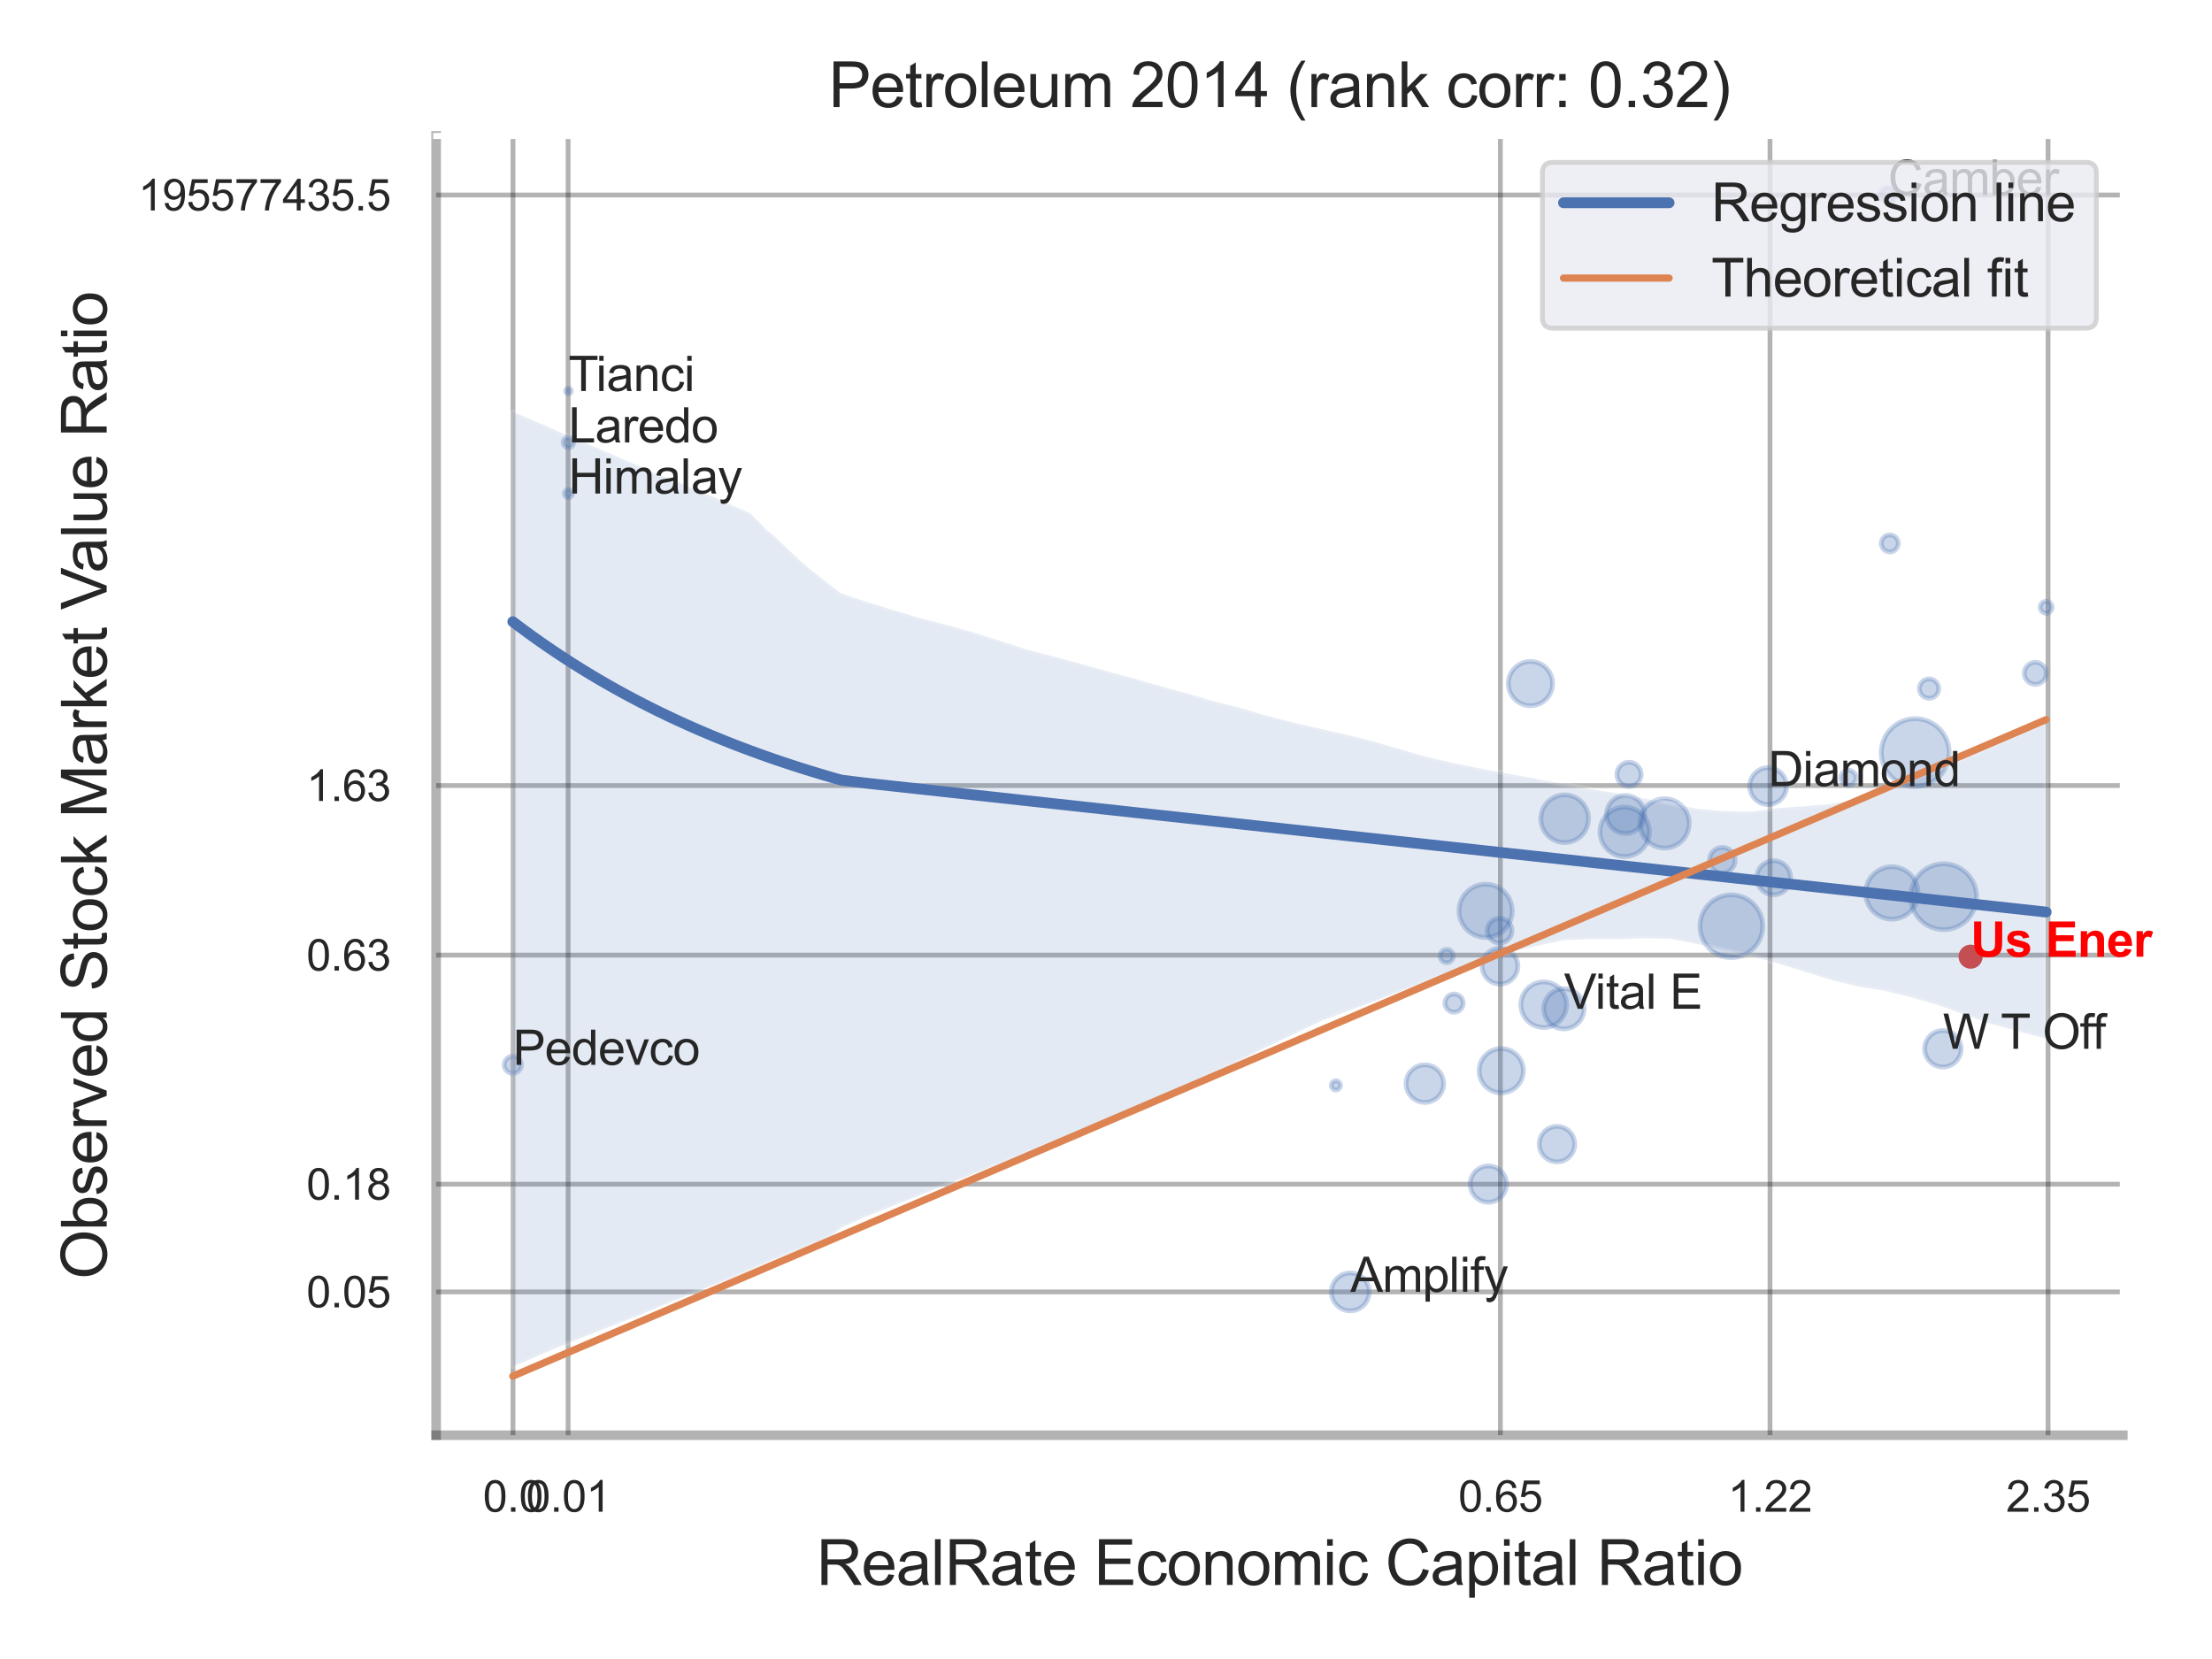 <?xml version="1.0" encoding="utf-8" standalone="no"?>
<!DOCTYPE svg PUBLIC "-//W3C//DTD SVG 1.1//EN"
  "http://www.w3.org/Graphics/SVG/1.1/DTD/svg11.dtd">
<svg xmlns:xlink="http://www.w3.org/1999/xlink" width="460.8pt" height="345.6pt" viewBox="0 0 460.8 345.6" xmlns="http://www.w3.org/2000/svg" version="1.1">
 <defs>
  <style type="text/css">*{stroke-linejoin: round; stroke-linecap: butt}</style>
 </defs>
 <g id="figure_1">
  <g id="patch_1">
   <path d="M 0 345.6 
L 460.8 345.6 
L 460.8 0 
L 0 0 
z
" style="fill: #ffffff"/>
  </g>
  <g id="axes_1">
   <g id="patch_2">
    <path d="M 90.855 298.98 
L 442.22 298.98 
L 442.22 28.32 
L 90.855 28.32 
z
" style="fill: #ffffff"/>
   </g>
   <g id="matplotlib.axis_1">
    <g id="xtick_1">
     <g id="line2d_1">
      <path d="M 106.862 298.98 
L 106.862 28.32 
" clip-path="url(#pc724c6a4a4)" style="fill: none; stroke: #000000; stroke-opacity: 0.3; stroke-linecap: round"/>
     </g>
     <g id="text_1">
      <!-- 0.0 -->
      <g style="fill: #262626" transform="translate(100.607 314.922) scale(0.09 -0.09)">
       <defs>
        <path id="ArialMT-30" d="M 266 2259 
Q 266 3072 433 3567 
Q 600 4063 929 4331 
Q 1259 4600 1759 4600 
Q 2128 4600 2406 4451 
Q 2684 4303 2865 4023 
Q 3047 3744 3150 3342 
Q 3253 2941 3253 2259 
Q 3253 1453 3087 958 
Q 2922 463 2592 192 
Q 2263 -78 1759 -78 
Q 1097 -78 719 397 
Q 266 969 266 2259 
z
M 844 2259 
Q 844 1131 1108 757 
Q 1372 384 1759 384 
Q 2147 384 2411 759 
Q 2675 1134 2675 2259 
Q 2675 3391 2411 3762 
Q 2147 4134 1753 4134 
Q 1366 4134 1134 3806 
Q 844 3388 844 2259 
z
" transform="scale(0.016)"/>
        <path id="ArialMT-2e" d="M 581 0 
L 581 641 
L 1222 641 
L 1222 0 
L 581 0 
z
" transform="scale(0.016)"/>
       </defs>
       <use xlink:href="#ArialMT-30"/>
       <use xlink:href="#ArialMT-2e" x="55.615"/>
       <use xlink:href="#ArialMT-30" x="83.398"/>
      </g>
     </g>
    </g>
    <g id="xtick_2">
     <g id="line2d_2">
      <path d="M 118.347 298.98 
L 118.347 28.32 
" clip-path="url(#pc724c6a4a4)" style="fill: none; stroke: #000000; stroke-opacity: 0.3; stroke-linecap: round"/>
     </g>
     <g id="text_2">
      <!-- 0.01 -->
      <g style="fill: #262626" transform="translate(109.589 314.922) scale(0.09 -0.09)">
       <defs>
        <path id="ArialMT-31" d="M 2384 0 
L 1822 0 
L 1822 3584 
Q 1619 3391 1289 3197 
Q 959 3003 697 2906 
L 697 3450 
Q 1169 3672 1522 3987 
Q 1875 4303 2022 4600 
L 2384 4600 
L 2384 0 
z
" transform="scale(0.016)"/>
       </defs>
       <use xlink:href="#ArialMT-30"/>
       <use xlink:href="#ArialMT-2e" x="55.615"/>
       <use xlink:href="#ArialMT-30" x="83.398"/>
       <use xlink:href="#ArialMT-31" x="139.014"/>
      </g>
     </g>
    </g>
    <g id="xtick_3">
     <g id="line2d_3">
      <path d="M 312.554 298.98 
L 312.554 28.32 
" clip-path="url(#pc724c6a4a4)" style="fill: none; stroke: #000000; stroke-opacity: 0.3; stroke-linecap: round"/>
     </g>
     <g id="text_3">
      <!-- 0.65 -->
      <g style="fill: #262626" transform="translate(303.797 314.922) scale(0.09 -0.09)">
       <defs>
        <path id="ArialMT-36" d="M 3184 3459 
L 2625 3416 
Q 2550 3747 2413 3897 
Q 2184 4138 1850 4138 
Q 1581 4138 1378 3988 
Q 1113 3794 959 3422 
Q 806 3050 800 2363 
Q 1003 2672 1297 2822 
Q 1591 2972 1913 2972 
Q 2475 2972 2870 2558 
Q 3266 2144 3266 1488 
Q 3266 1056 3080 686 
Q 2894 316 2569 119 
Q 2244 -78 1831 -78 
Q 1128 -78 684 439 
Q 241 956 241 2144 
Q 241 3472 731 4075 
Q 1159 4600 1884 4600 
Q 2425 4600 2770 4297 
Q 3116 3994 3184 3459 
z
M 888 1484 
Q 888 1194 1011 928 
Q 1134 663 1356 523 
Q 1578 384 1822 384 
Q 2178 384 2434 671 
Q 2691 959 2691 1453 
Q 2691 1928 2437 2201 
Q 2184 2475 1800 2475 
Q 1419 2475 1153 2201 
Q 888 1928 888 1484 
z
" transform="scale(0.016)"/>
        <path id="ArialMT-35" d="M 266 1200 
L 856 1250 
Q 922 819 1161 601 
Q 1400 384 1738 384 
Q 2144 384 2425 690 
Q 2706 997 2706 1503 
Q 2706 1984 2436 2262 
Q 2166 2541 1728 2541 
Q 1456 2541 1237 2417 
Q 1019 2294 894 2097 
L 366 2166 
L 809 4519 
L 3088 4519 
L 3088 3981 
L 1259 3981 
L 1013 2750 
Q 1425 3038 1878 3038 
Q 2478 3038 2890 2622 
Q 3303 2206 3303 1553 
Q 3303 931 2941 478 
Q 2500 -78 1738 -78 
Q 1113 -78 717 272 
Q 322 622 266 1200 
z
" transform="scale(0.016)"/>
       </defs>
       <use xlink:href="#ArialMT-30"/>
       <use xlink:href="#ArialMT-2e" x="55.615"/>
       <use xlink:href="#ArialMT-36" x="83.398"/>
       <use xlink:href="#ArialMT-35" x="139.014"/>
      </g>
     </g>
    </g>
    <g id="xtick_4">
     <g id="line2d_4">
      <path d="M 368.724 298.98 
L 368.724 28.32 
" clip-path="url(#pc724c6a4a4)" style="fill: none; stroke: #000000; stroke-opacity: 0.3; stroke-linecap: round"/>
     </g>
     <g id="text_4">
      <!-- 1.22 -->
      <g style="fill: #262626" transform="translate(359.967 314.922) scale(0.09 -0.09)">
       <defs>
        <path id="ArialMT-32" d="M 3222 541 
L 3222 0 
L 194 0 
Q 188 203 259 391 
Q 375 700 629 1000 
Q 884 1300 1366 1694 
Q 2113 2306 2375 2664 
Q 2638 3022 2638 3341 
Q 2638 3675 2398 3904 
Q 2159 4134 1775 4134 
Q 1369 4134 1125 3890 
Q 881 3647 878 3216 
L 300 3275 
Q 359 3922 746 4261 
Q 1134 4600 1788 4600 
Q 2447 4600 2831 4234 
Q 3216 3869 3216 3328 
Q 3216 3053 3103 2787 
Q 2991 2522 2730 2228 
Q 2469 1934 1863 1422 
Q 1356 997 1212 845 
Q 1069 694 975 541 
L 3222 541 
z
" transform="scale(0.016)"/>
       </defs>
       <use xlink:href="#ArialMT-31"/>
       <use xlink:href="#ArialMT-2e" x="55.615"/>
       <use xlink:href="#ArialMT-32" x="83.398"/>
       <use xlink:href="#ArialMT-32" x="139.014"/>
      </g>
     </g>
    </g>
    <g id="xtick_5">
     <g id="line2d_5">
      <path d="M 426.649 298.98 
L 426.649 28.32 
" clip-path="url(#pc724c6a4a4)" style="fill: none; stroke: #000000; stroke-opacity: 0.3; stroke-linecap: round"/>
     </g>
     <g id="text_5">
      <!-- 2.35 -->
      <g style="fill: #262626" transform="translate(417.892 314.922) scale(0.09 -0.09)">
       <defs>
        <path id="ArialMT-33" d="M 269 1209 
L 831 1284 
Q 928 806 1161 595 
Q 1394 384 1728 384 
Q 2125 384 2398 659 
Q 2672 934 2672 1341 
Q 2672 1728 2419 1979 
Q 2166 2231 1775 2231 
Q 1616 2231 1378 2169 
L 1441 2663 
Q 1497 2656 1531 2656 
Q 1891 2656 2178 2843 
Q 2466 3031 2466 3422 
Q 2466 3731 2256 3934 
Q 2047 4138 1716 4138 
Q 1388 4138 1169 3931 
Q 950 3725 888 3313 
L 325 3413 
Q 428 3978 793 4289 
Q 1159 4600 1703 4600 
Q 2078 4600 2393 4439 
Q 2709 4278 2876 4000 
Q 3044 3722 3044 3409 
Q 3044 3113 2884 2869 
Q 2725 2625 2413 2481 
Q 2819 2388 3044 2092 
Q 3269 1797 3269 1353 
Q 3269 753 2831 336 
Q 2394 -81 1725 -81 
Q 1122 -81 723 278 
Q 325 638 269 1209 
z
" transform="scale(0.016)"/>
       </defs>
       <use xlink:href="#ArialMT-32"/>
       <use xlink:href="#ArialMT-2e" x="55.615"/>
       <use xlink:href="#ArialMT-33" x="83.398"/>
       <use xlink:href="#ArialMT-35" x="139.014"/>
      </g>
     </g>
    </g>
    <g id="xtick_6"/>
    <g id="xtick_7"/>
    <g id="text_6">
     <!-- RealRate Economic Capital Ratio -->
     <g style="fill: #262626" transform="translate(170.08 330.174) scale(0.13 -0.13)">
      <defs>
       <path id="ArialMT-52" d="M 503 0 
L 503 4581 
L 2534 4581 
Q 3147 4581 3465 4457 
Q 3784 4334 3975 4021 
Q 4166 3709 4166 3331 
Q 4166 2844 3850 2509 
Q 3534 2175 2875 2084 
Q 3116 1969 3241 1856 
Q 3506 1613 3744 1247 
L 4541 0 
L 3778 0 
L 3172 953 
Q 2906 1366 2734 1584 
Q 2563 1803 2427 1890 
Q 2291 1978 2150 2013 
Q 2047 2034 1813 2034 
L 1109 2034 
L 1109 0 
L 503 0 
z
M 1109 2559 
L 2413 2559 
Q 2828 2559 3062 2645 
Q 3297 2731 3419 2920 
Q 3541 3109 3541 3331 
Q 3541 3656 3305 3865 
Q 3069 4075 2559 4075 
L 1109 4075 
L 1109 2559 
z
" transform="scale(0.016)"/>
       <path id="ArialMT-65" d="M 2694 1069 
L 3275 997 
Q 3138 488 2766 206 
Q 2394 -75 1816 -75 
Q 1088 -75 661 373 
Q 234 822 234 1631 
Q 234 2469 665 2931 
Q 1097 3394 1784 3394 
Q 2450 3394 2872 2941 
Q 3294 2488 3294 1666 
Q 3294 1616 3291 1516 
L 816 1516 
Q 847 969 1125 678 
Q 1403 388 1819 388 
Q 2128 388 2347 550 
Q 2566 713 2694 1069 
z
M 847 1978 
L 2700 1978 
Q 2663 2397 2488 2606 
Q 2219 2931 1791 2931 
Q 1403 2931 1139 2672 
Q 875 2413 847 1978 
z
" transform="scale(0.016)"/>
       <path id="ArialMT-61" d="M 2588 409 
Q 2275 144 1986 34 
Q 1697 -75 1366 -75 
Q 819 -75 525 192 
Q 231 459 231 875 
Q 231 1119 342 1320 
Q 453 1522 633 1644 
Q 813 1766 1038 1828 
Q 1203 1872 1538 1913 
Q 2219 1994 2541 2106 
Q 2544 2222 2544 2253 
Q 2544 2597 2384 2738 
Q 2169 2928 1744 2928 
Q 1347 2928 1158 2789 
Q 969 2650 878 2297 
L 328 2372 
Q 403 2725 575 2942 
Q 747 3159 1072 3276 
Q 1397 3394 1825 3394 
Q 2250 3394 2515 3294 
Q 2781 3194 2906 3042 
Q 3031 2891 3081 2659 
Q 3109 2516 3109 2141 
L 3109 1391 
Q 3109 606 3145 398 
Q 3181 191 3288 0 
L 2700 0 
Q 2613 175 2588 409 
z
M 2541 1666 
Q 2234 1541 1622 1453 
Q 1275 1403 1131 1340 
Q 988 1278 909 1158 
Q 831 1038 831 891 
Q 831 666 1001 516 
Q 1172 366 1500 366 
Q 1825 366 2078 508 
Q 2331 650 2450 897 
Q 2541 1088 2541 1459 
L 2541 1666 
z
" transform="scale(0.016)"/>
       <path id="ArialMT-6c" d="M 409 0 
L 409 4581 
L 972 4581 
L 972 0 
L 409 0 
z
" transform="scale(0.016)"/>
       <path id="ArialMT-74" d="M 1650 503 
L 1731 6 
Q 1494 -44 1306 -44 
Q 1000 -44 831 53 
Q 663 150 594 308 
Q 525 466 525 972 
L 525 2881 
L 113 2881 
L 113 3319 
L 525 3319 
L 525 4141 
L 1084 4478 
L 1084 3319 
L 1650 3319 
L 1650 2881 
L 1084 2881 
L 1084 941 
Q 1084 700 1114 631 
Q 1144 563 1211 522 
Q 1278 481 1403 481 
Q 1497 481 1650 503 
z
" transform="scale(0.016)"/>
       <path id="ArialMT-20" transform="scale(0.016)"/>
       <path id="ArialMT-45" d="M 506 0 
L 506 4581 
L 3819 4581 
L 3819 4041 
L 1113 4041 
L 1113 2638 
L 3647 2638 
L 3647 2100 
L 1113 2100 
L 1113 541 
L 3925 541 
L 3925 0 
L 506 0 
z
" transform="scale(0.016)"/>
       <path id="ArialMT-63" d="M 2588 1216 
L 3141 1144 
Q 3050 572 2676 248 
Q 2303 -75 1759 -75 
Q 1078 -75 664 370 
Q 250 816 250 1647 
Q 250 2184 428 2587 
Q 606 2991 970 3192 
Q 1334 3394 1763 3394 
Q 2303 3394 2647 3120 
Q 2991 2847 3088 2344 
L 2541 2259 
Q 2463 2594 2264 2762 
Q 2066 2931 1784 2931 
Q 1359 2931 1093 2626 
Q 828 2322 828 1663 
Q 828 994 1084 691 
Q 1341 388 1753 388 
Q 2084 388 2306 591 
Q 2528 794 2588 1216 
z
" transform="scale(0.016)"/>
       <path id="ArialMT-6f" d="M 213 1659 
Q 213 2581 725 3025 
Q 1153 3394 1769 3394 
Q 2453 3394 2887 2945 
Q 3322 2497 3322 1706 
Q 3322 1066 3130 698 
Q 2938 331 2570 128 
Q 2203 -75 1769 -75 
Q 1072 -75 642 372 
Q 213 819 213 1659 
z
M 791 1659 
Q 791 1022 1069 705 
Q 1347 388 1769 388 
Q 2188 388 2466 706 
Q 2744 1025 2744 1678 
Q 2744 2294 2464 2611 
Q 2184 2928 1769 2928 
Q 1347 2928 1069 2612 
Q 791 2297 791 1659 
z
" transform="scale(0.016)"/>
       <path id="ArialMT-6e" d="M 422 0 
L 422 3319 
L 928 3319 
L 928 2847 
Q 1294 3394 1984 3394 
Q 2284 3394 2536 3286 
Q 2788 3178 2913 3003 
Q 3038 2828 3088 2588 
Q 3119 2431 3119 2041 
L 3119 0 
L 2556 0 
L 2556 2019 
Q 2556 2363 2490 2533 
Q 2425 2703 2258 2804 
Q 2091 2906 1866 2906 
Q 1506 2906 1245 2678 
Q 984 2450 984 1813 
L 984 0 
L 422 0 
z
" transform="scale(0.016)"/>
       <path id="ArialMT-6d" d="M 422 0 
L 422 3319 
L 925 3319 
L 925 2853 
Q 1081 3097 1340 3245 
Q 1600 3394 1931 3394 
Q 2300 3394 2536 3241 
Q 2772 3088 2869 2813 
Q 3263 3394 3894 3394 
Q 4388 3394 4653 3120 
Q 4919 2847 4919 2278 
L 4919 0 
L 4359 0 
L 4359 2091 
Q 4359 2428 4304 2576 
Q 4250 2725 4106 2815 
Q 3963 2906 3769 2906 
Q 3419 2906 3187 2673 
Q 2956 2441 2956 1928 
L 2956 0 
L 2394 0 
L 2394 2156 
Q 2394 2531 2256 2718 
Q 2119 2906 1806 2906 
Q 1569 2906 1367 2781 
Q 1166 2656 1075 2415 
Q 984 2175 984 1722 
L 984 0 
L 422 0 
z
" transform="scale(0.016)"/>
       <path id="ArialMT-69" d="M 425 3934 
L 425 4581 
L 988 4581 
L 988 3934 
L 425 3934 
z
M 425 0 
L 425 3319 
L 988 3319 
L 988 0 
L 425 0 
z
" transform="scale(0.016)"/>
       <path id="ArialMT-43" d="M 3763 1606 
L 4369 1453 
Q 4178 706 3683 314 
Q 3188 -78 2472 -78 
Q 1731 -78 1267 223 
Q 803 525 561 1097 
Q 319 1669 319 2325 
Q 319 3041 592 3573 
Q 866 4106 1370 4382 
Q 1875 4659 2481 4659 
Q 3169 4659 3637 4309 
Q 4106 3959 4291 3325 
L 3694 3184 
Q 3534 3684 3231 3912 
Q 2928 4141 2469 4141 
Q 1941 4141 1586 3887 
Q 1231 3634 1087 3207 
Q 944 2781 944 2328 
Q 944 1744 1114 1308 
Q 1284 872 1643 656 
Q 2003 441 2422 441 
Q 2931 441 3284 734 
Q 3638 1028 3763 1606 
z
" transform="scale(0.016)"/>
       <path id="ArialMT-70" d="M 422 -1272 
L 422 3319 
L 934 3319 
L 934 2888 
Q 1116 3141 1344 3267 
Q 1572 3394 1897 3394 
Q 2322 3394 2647 3175 
Q 2972 2956 3137 2557 
Q 3303 2159 3303 1684 
Q 3303 1175 3120 767 
Q 2938 359 2589 142 
Q 2241 -75 1856 -75 
Q 1575 -75 1351 44 
Q 1128 163 984 344 
L 984 -1272 
L 422 -1272 
z
M 931 1641 
Q 931 1000 1190 694 
Q 1450 388 1819 388 
Q 2194 388 2461 705 
Q 2728 1022 2728 1688 
Q 2728 2322 2467 2637 
Q 2206 2953 1844 2953 
Q 1484 2953 1207 2617 
Q 931 2281 931 1641 
z
" transform="scale(0.016)"/>
      </defs>
      <use xlink:href="#ArialMT-52"/>
      <use xlink:href="#ArialMT-65" x="72.217"/>
      <use xlink:href="#ArialMT-61" x="127.832"/>
      <use xlink:href="#ArialMT-6c" x="183.447"/>
      <use xlink:href="#ArialMT-52" x="205.664"/>
      <use xlink:href="#ArialMT-61" x="277.881"/>
      <use xlink:href="#ArialMT-74" x="333.496"/>
      <use xlink:href="#ArialMT-65" x="361.279"/>
      <use xlink:href="#ArialMT-20" x="416.895"/>
      <use xlink:href="#ArialMT-45" x="444.678"/>
      <use xlink:href="#ArialMT-63" x="511.377"/>
      <use xlink:href="#ArialMT-6f" x="561.377"/>
      <use xlink:href="#ArialMT-6e" x="616.992"/>
      <use xlink:href="#ArialMT-6f" x="672.607"/>
      <use xlink:href="#ArialMT-6d" x="728.223"/>
      <use xlink:href="#ArialMT-69" x="811.523"/>
      <use xlink:href="#ArialMT-63" x="833.74"/>
      <use xlink:href="#ArialMT-20" x="883.74"/>
      <use xlink:href="#ArialMT-43" x="911.523"/>
      <use xlink:href="#ArialMT-61" x="983.74"/>
      <use xlink:href="#ArialMT-70" x="1039.355"/>
      <use xlink:href="#ArialMT-69" x="1094.971"/>
      <use xlink:href="#ArialMT-74" x="1117.188"/>
      <use xlink:href="#ArialMT-61" x="1144.971"/>
      <use xlink:href="#ArialMT-6c" x="1200.586"/>
      <use xlink:href="#ArialMT-20" x="1222.803"/>
      <use xlink:href="#ArialMT-52" x="1250.586"/>
      <use xlink:href="#ArialMT-61" x="1322.803"/>
      <use xlink:href="#ArialMT-74" x="1378.418"/>
      <use xlink:href="#ArialMT-69" x="1406.201"/>
      <use xlink:href="#ArialMT-6f" x="1428.418"/>
     </g>
    </g>
   </g>
   <g id="matplotlib.axis_2">
    <g id="ytick_1">
     <g id="line2d_6">
      <path d="M 90.855 269.124 
L 442.22 269.124 
" clip-path="url(#pc724c6a4a4)" style="fill: none; stroke: #000000; stroke-opacity: 0.3; stroke-linecap: round"/>
     </g>
     <g id="text_7">
      <!-- 0.05 -->
      <g style="fill: #262626" transform="translate(63.84 272.345) scale(0.09 -0.09)">
       <use xlink:href="#ArialMT-30"/>
       <use xlink:href="#ArialMT-2e" x="55.615"/>
       <use xlink:href="#ArialMT-30" x="83.398"/>
       <use xlink:href="#ArialMT-35" x="139.014"/>
      </g>
     </g>
    </g>
    <g id="ytick_2">
     <g id="line2d_7">
      <path d="M 90.855 246.691 
L 442.22 246.691 
" clip-path="url(#pc724c6a4a4)" style="fill: none; stroke: #000000; stroke-opacity: 0.3; stroke-linecap: round"/>
     </g>
     <g id="text_8">
      <!-- 0.18 -->
      <g style="fill: #262626" transform="translate(63.84 249.912) scale(0.09 -0.09)">
       <defs>
        <path id="ArialMT-38" d="M 1131 2484 
Q 781 2613 612 2850 
Q 444 3088 444 3419 
Q 444 3919 803 4259 
Q 1163 4600 1759 4600 
Q 2359 4600 2725 4251 
Q 3091 3903 3091 3403 
Q 3091 3084 2923 2848 
Q 2756 2613 2416 2484 
Q 2838 2347 3058 2040 
Q 3278 1734 3278 1309 
Q 3278 722 2862 322 
Q 2447 -78 1769 -78 
Q 1091 -78 675 323 
Q 259 725 259 1325 
Q 259 1772 486 2073 
Q 713 2375 1131 2484 
z
M 1019 3438 
Q 1019 3113 1228 2906 
Q 1438 2700 1772 2700 
Q 2097 2700 2305 2904 
Q 2513 3109 2513 3406 
Q 2513 3716 2298 3927 
Q 2084 4138 1766 4138 
Q 1444 4138 1231 3931 
Q 1019 3725 1019 3438 
z
M 838 1322 
Q 838 1081 952 856 
Q 1066 631 1291 507 
Q 1516 384 1775 384 
Q 2178 384 2440 643 
Q 2703 903 2703 1303 
Q 2703 1709 2433 1975 
Q 2163 2241 1756 2241 
Q 1359 2241 1098 1978 
Q 838 1716 838 1322 
z
" transform="scale(0.016)"/>
       </defs>
       <use xlink:href="#ArialMT-30"/>
       <use xlink:href="#ArialMT-2e" x="55.615"/>
       <use xlink:href="#ArialMT-31" x="83.398"/>
       <use xlink:href="#ArialMT-38" x="139.014"/>
      </g>
     </g>
    </g>
    <g id="ytick_3">
     <g id="line2d_8">
      <path d="M 90.855 198.966 
L 442.22 198.966 
" clip-path="url(#pc724c6a4a4)" style="fill: none; stroke: #000000; stroke-opacity: 0.3; stroke-linecap: round"/>
     </g>
     <g id="text_9">
      <!-- 0.63 -->
      <g style="fill: #262626" transform="translate(63.84 202.187) scale(0.09 -0.09)">
       <use xlink:href="#ArialMT-30"/>
       <use xlink:href="#ArialMT-2e" x="55.615"/>
       <use xlink:href="#ArialMT-36" x="83.398"/>
       <use xlink:href="#ArialMT-33" x="139.014"/>
      </g>
     </g>
    </g>
    <g id="ytick_4">
     <g id="line2d_9">
      <path d="M 90.855 163.642 
L 442.22 163.642 
" clip-path="url(#pc724c6a4a4)" style="fill: none; stroke: #000000; stroke-opacity: 0.3; stroke-linecap: round"/>
     </g>
     <g id="text_10">
      <!-- 1.63 -->
      <g style="fill: #262626" transform="translate(63.84 166.863) scale(0.09 -0.09)">
       <use xlink:href="#ArialMT-31"/>
       <use xlink:href="#ArialMT-2e" x="55.615"/>
       <use xlink:href="#ArialMT-36" x="83.398"/>
       <use xlink:href="#ArialMT-33" x="139.014"/>
      </g>
     </g>
    </g>
    <g id="ytick_5">
     <g id="line2d_10">
      <path d="M 90.855 40.625 
L 442.22 40.625 
" clip-path="url(#pc724c6a4a4)" style="fill: none; stroke: #000000; stroke-opacity: 0.3; stroke-linecap: round"/>
     </g>
     <g id="text_11">
      <!-- 195577435.5 -->
      <g style="fill: #262626" transform="translate(28.806 43.846) scale(0.09 -0.09)">
       <defs>
        <path id="ArialMT-39" d="M 350 1059 
L 891 1109 
Q 959 728 1153 556 
Q 1347 384 1650 384 
Q 1909 384 2104 503 
Q 2300 622 2425 820 
Q 2550 1019 2634 1356 
Q 2719 1694 2719 2044 
Q 2719 2081 2716 2156 
Q 2547 1888 2255 1720 
Q 1963 1553 1622 1553 
Q 1053 1553 659 1965 
Q 266 2378 266 3053 
Q 266 3750 677 4175 
Q 1088 4600 1706 4600 
Q 2153 4600 2523 4359 
Q 2894 4119 3086 3673 
Q 3278 3228 3278 2384 
Q 3278 1506 3087 986 
Q 2897 466 2520 194 
Q 2144 -78 1638 -78 
Q 1100 -78 759 220 
Q 419 519 350 1059 
z
M 2653 3081 
Q 2653 3566 2395 3850 
Q 2138 4134 1775 4134 
Q 1400 4134 1122 3828 
Q 844 3522 844 3034 
Q 844 2597 1108 2323 
Q 1372 2050 1759 2050 
Q 2150 2050 2401 2323 
Q 2653 2597 2653 3081 
z
" transform="scale(0.016)"/>
        <path id="ArialMT-37" d="M 303 3981 
L 303 4522 
L 3269 4522 
L 3269 4084 
Q 2831 3619 2401 2847 
Q 1972 2075 1738 1259 
Q 1569 684 1522 0 
L 944 0 
Q 953 541 1156 1306 
Q 1359 2072 1739 2783 
Q 2119 3494 2547 3981 
L 303 3981 
z
" transform="scale(0.016)"/>
        <path id="ArialMT-34" d="M 2069 0 
L 2069 1097 
L 81 1097 
L 81 1613 
L 2172 4581 
L 2631 4581 
L 2631 1613 
L 3250 1613 
L 3250 1097 
L 2631 1097 
L 2631 0 
L 2069 0 
z
M 2069 1613 
L 2069 3678 
L 634 1613 
L 2069 1613 
z
" transform="scale(0.016)"/>
       </defs>
       <use xlink:href="#ArialMT-31"/>
       <use xlink:href="#ArialMT-39" x="55.615"/>
       <use xlink:href="#ArialMT-35" x="111.23"/>
       <use xlink:href="#ArialMT-35" x="166.846"/>
       <use xlink:href="#ArialMT-37" x="222.461"/>
       <use xlink:href="#ArialMT-37" x="278.076"/>
       <use xlink:href="#ArialMT-34" x="333.691"/>
       <use xlink:href="#ArialMT-33" x="389.307"/>
       <use xlink:href="#ArialMT-35" x="444.922"/>
       <use xlink:href="#ArialMT-2e" x="500.537"/>
       <use xlink:href="#ArialMT-35" x="528.32"/>
      </g>
     </g>
    </g>
    <g id="ytick_6"/>
    <g id="ytick_7"/>
    <g id="ytick_8"/>
    <g id="ytick_9"/>
    <g id="text_12">
     <!-- Observed Stock Market Value Ratio -->
     <g style="fill: #262626" transform="translate(22.223 266.489) rotate(-90) scale(0.13 -0.13)">
      <defs>
       <path id="ArialMT-4f" d="M 309 2231 
Q 309 3372 921 4017 
Q 1534 4663 2503 4663 
Q 3138 4663 3647 4359 
Q 4156 4056 4423 3514 
Q 4691 2972 4691 2284 
Q 4691 1588 4409 1038 
Q 4128 488 3612 205 
Q 3097 -78 2500 -78 
Q 1853 -78 1343 234 
Q 834 547 571 1087 
Q 309 1628 309 2231 
z
M 934 2222 
Q 934 1394 1379 917 
Q 1825 441 2497 441 
Q 3181 441 3623 922 
Q 4066 1403 4066 2288 
Q 4066 2847 3877 3264 
Q 3688 3681 3323 3911 
Q 2959 4141 2506 4141 
Q 1863 4141 1398 3698 
Q 934 3256 934 2222 
z
" transform="scale(0.016)"/>
       <path id="ArialMT-62" d="M 941 0 
L 419 0 
L 419 4581 
L 981 4581 
L 981 2947 
Q 1338 3394 1891 3394 
Q 2197 3394 2470 3270 
Q 2744 3147 2920 2923 
Q 3097 2700 3197 2384 
Q 3297 2069 3297 1709 
Q 3297 856 2875 390 
Q 2453 -75 1863 -75 
Q 1275 -75 941 416 
L 941 0 
z
M 934 1684 
Q 934 1088 1097 822 
Q 1363 388 1816 388 
Q 2184 388 2453 708 
Q 2722 1028 2722 1663 
Q 2722 2313 2464 2622 
Q 2206 2931 1841 2931 
Q 1472 2931 1203 2611 
Q 934 2291 934 1684 
z
" transform="scale(0.016)"/>
       <path id="ArialMT-73" d="M 197 991 
L 753 1078 
Q 800 744 1014 566 
Q 1228 388 1613 388 
Q 2000 388 2187 545 
Q 2375 703 2375 916 
Q 2375 1106 2209 1216 
Q 2094 1291 1634 1406 
Q 1016 1563 777 1677 
Q 538 1791 414 1992 
Q 291 2194 291 2438 
Q 291 2659 392 2848 
Q 494 3038 669 3163 
Q 800 3259 1026 3326 
Q 1253 3394 1513 3394 
Q 1903 3394 2198 3281 
Q 2494 3169 2634 2976 
Q 2775 2784 2828 2463 
L 2278 2388 
Q 2241 2644 2061 2787 
Q 1881 2931 1553 2931 
Q 1166 2931 1000 2803 
Q 834 2675 834 2503 
Q 834 2394 903 2306 
Q 972 2216 1119 2156 
Q 1203 2125 1616 2013 
Q 2213 1853 2448 1751 
Q 2684 1650 2818 1456 
Q 2953 1263 2953 975 
Q 2953 694 2789 445 
Q 2625 197 2315 61 
Q 2006 -75 1616 -75 
Q 969 -75 630 194 
Q 291 463 197 991 
z
" transform="scale(0.016)"/>
       <path id="ArialMT-72" d="M 416 0 
L 416 3319 
L 922 3319 
L 922 2816 
Q 1116 3169 1280 3281 
Q 1444 3394 1641 3394 
Q 1925 3394 2219 3213 
L 2025 2691 
Q 1819 2813 1613 2813 
Q 1428 2813 1281 2702 
Q 1134 2591 1072 2394 
Q 978 2094 978 1738 
L 978 0 
L 416 0 
z
" transform="scale(0.016)"/>
       <path id="ArialMT-76" d="M 1344 0 
L 81 3319 
L 675 3319 
L 1388 1331 
Q 1503 1009 1600 663 
Q 1675 925 1809 1294 
L 2547 3319 
L 3125 3319 
L 1869 0 
L 1344 0 
z
" transform="scale(0.016)"/>
       <path id="ArialMT-64" d="M 2575 0 
L 2575 419 
Q 2259 -75 1647 -75 
Q 1250 -75 917 144 
Q 584 363 401 755 
Q 219 1147 219 1656 
Q 219 2153 384 2558 
Q 550 2963 881 3178 
Q 1213 3394 1622 3394 
Q 1922 3394 2156 3267 
Q 2391 3141 2538 2938 
L 2538 4581 
L 3097 4581 
L 3097 0 
L 2575 0 
z
M 797 1656 
Q 797 1019 1065 703 
Q 1334 388 1700 388 
Q 2069 388 2326 689 
Q 2584 991 2584 1609 
Q 2584 2291 2321 2609 
Q 2059 2928 1675 2928 
Q 1300 2928 1048 2622 
Q 797 2316 797 1656 
z
" transform="scale(0.016)"/>
       <path id="ArialMT-53" d="M 288 1472 
L 859 1522 
Q 900 1178 1048 958 
Q 1197 738 1509 602 
Q 1822 466 2213 466 
Q 2559 466 2825 569 
Q 3091 672 3220 851 
Q 3350 1031 3350 1244 
Q 3350 1459 3225 1620 
Q 3100 1781 2813 1891 
Q 2628 1963 1997 2114 
Q 1366 2266 1113 2400 
Q 784 2572 623 2826 
Q 463 3081 463 3397 
Q 463 3744 659 4045 
Q 856 4347 1234 4503 
Q 1613 4659 2075 4659 
Q 2584 4659 2973 4495 
Q 3363 4331 3572 4012 
Q 3781 3694 3797 3291 
L 3216 3247 
Q 3169 3681 2898 3903 
Q 2628 4125 2100 4125 
Q 1550 4125 1298 3923 
Q 1047 3722 1047 3438 
Q 1047 3191 1225 3031 
Q 1400 2872 2139 2705 
Q 2878 2538 3153 2413 
Q 3553 2228 3743 1945 
Q 3934 1663 3934 1294 
Q 3934 928 3725 604 
Q 3516 281 3123 101 
Q 2731 -78 2241 -78 
Q 1619 -78 1198 103 
Q 778 284 539 648 
Q 300 1013 288 1472 
z
" transform="scale(0.016)"/>
       <path id="ArialMT-6b" d="M 425 0 
L 425 4581 
L 988 4581 
L 988 1969 
L 2319 3319 
L 3047 3319 
L 1778 2088 
L 3175 0 
L 2481 0 
L 1384 1697 
L 988 1316 
L 988 0 
L 425 0 
z
" transform="scale(0.016)"/>
       <path id="ArialMT-4d" d="M 475 0 
L 475 4581 
L 1388 4581 
L 2472 1338 
Q 2622 884 2691 659 
Q 2769 909 2934 1394 
L 4031 4581 
L 4847 4581 
L 4847 0 
L 4263 0 
L 4263 3834 
L 2931 0 
L 2384 0 
L 1059 3900 
L 1059 0 
L 475 0 
z
" transform="scale(0.016)"/>
       <path id="ArialMT-56" d="M 1803 0 
L 28 4581 
L 684 4581 
L 1875 1253 
Q 2019 853 2116 503 
Q 2222 878 2363 1253 
L 3600 4581 
L 4219 4581 
L 2425 0 
L 1803 0 
z
" transform="scale(0.016)"/>
       <path id="ArialMT-75" d="M 2597 0 
L 2597 488 
Q 2209 -75 1544 -75 
Q 1250 -75 995 37 
Q 741 150 617 320 
Q 494 491 444 738 
Q 409 903 409 1263 
L 409 3319 
L 972 3319 
L 972 1478 
Q 972 1038 1006 884 
Q 1059 663 1231 536 
Q 1403 409 1656 409 
Q 1909 409 2131 539 
Q 2353 669 2445 892 
Q 2538 1116 2538 1541 
L 2538 3319 
L 3100 3319 
L 3100 0 
L 2597 0 
z
" transform="scale(0.016)"/>
      </defs>
      <use xlink:href="#ArialMT-4f"/>
      <use xlink:href="#ArialMT-62" x="77.783"/>
      <use xlink:href="#ArialMT-73" x="133.398"/>
      <use xlink:href="#ArialMT-65" x="183.398"/>
      <use xlink:href="#ArialMT-72" x="239.014"/>
      <use xlink:href="#ArialMT-76" x="272.314"/>
      <use xlink:href="#ArialMT-65" x="322.314"/>
      <use xlink:href="#ArialMT-64" x="377.93"/>
      <use xlink:href="#ArialMT-20" x="433.545"/>
      <use xlink:href="#ArialMT-53" x="461.328"/>
      <use xlink:href="#ArialMT-74" x="528.027"/>
      <use xlink:href="#ArialMT-6f" x="555.811"/>
      <use xlink:href="#ArialMT-63" x="611.426"/>
      <use xlink:href="#ArialMT-6b" x="661.426"/>
      <use xlink:href="#ArialMT-20" x="711.426"/>
      <use xlink:href="#ArialMT-4d" x="739.209"/>
      <use xlink:href="#ArialMT-61" x="822.51"/>
      <use xlink:href="#ArialMT-72" x="878.125"/>
      <use xlink:href="#ArialMT-6b" x="911.426"/>
      <use xlink:href="#ArialMT-65" x="961.426"/>
      <use xlink:href="#ArialMT-74" x="1017.041"/>
      <use xlink:href="#ArialMT-20" x="1044.824"/>
      <use xlink:href="#ArialMT-56" x="1072.607"/>
      <use xlink:href="#ArialMT-61" x="1131.932"/>
      <use xlink:href="#ArialMT-6c" x="1187.547"/>
      <use xlink:href="#ArialMT-75" x="1209.764"/>
      <use xlink:href="#ArialMT-65" x="1265.379"/>
      <use xlink:href="#ArialMT-20" x="1320.994"/>
      <use xlink:href="#ArialMT-52" x="1348.777"/>
      <use xlink:href="#ArialMT-61" x="1420.994"/>
      <use xlink:href="#ArialMT-74" x="1476.609"/>
      <use xlink:href="#ArialMT-69" x="1504.393"/>
      <use xlink:href="#ArialMT-6f" x="1526.609"/>
     </g>
    </g>
   </g>
   <g id="PathCollection_1">
    <path d="M 309.486 195.287 
C 310.957 195.287 312.368 194.702 313.408 193.662 
C 314.448 192.622 315.033 191.211 315.033 189.74 
C 315.033 188.269 314.448 186.858 313.408 185.818 
C 312.368 184.777 310.957 184.193 309.486 184.193 
C 308.015 184.193 306.604 184.777 305.564 185.818 
C 304.524 186.858 303.939 188.269 303.939 189.74 
C 303.939 191.211 304.524 192.622 305.564 193.662 
C 306.604 194.702 308.015 195.287 309.486 195.287 
z
" clip-path="url(#pc724c6a4a4)" style="fill: #4c72b0; fill-opacity: 0.3; stroke: #4c72b0; stroke-opacity: 0.3"/>
    <path d="M 302.91 210.864 
C 303.414 210.864 303.898 210.663 304.255 210.306 
C 304.612 209.95 304.812 209.466 304.812 208.961 
C 304.812 208.457 304.612 207.973 304.255 207.616 
C 303.898 207.259 303.414 207.059 302.91 207.059 
C 302.405 207.059 301.921 207.259 301.565 207.616 
C 301.208 207.973 301.007 208.457 301.007 208.961 
C 301.007 209.466 301.208 209.95 301.565 210.306 
C 301.921 210.663 302.405 210.864 302.91 210.864 
z
" clip-path="url(#pc724c6a4a4)" style="fill: #4c72b0; fill-opacity: 0.3; stroke: #4c72b0; stroke-opacity: 0.3"/>
    <path d="M 310.049 250.457 
C 311.054 250.457 312.017 250.058 312.727 249.348 
C 313.437 248.638 313.836 247.675 313.836 246.67 
C 313.836 245.666 313.437 244.703 312.727 243.993 
C 312.017 243.283 311.054 242.884 310.049 242.884 
C 309.045 242.884 308.082 243.283 307.372 243.993 
C 306.662 244.703 306.263 245.666 306.263 246.67 
C 306.263 247.675 306.662 248.638 307.372 249.348 
C 308.082 250.058 309.045 250.457 310.049 250.457 
z
" clip-path="url(#pc724c6a4a4)" style="fill: #4c72b0; fill-opacity: 0.3; stroke: #4c72b0; stroke-opacity: 0.3"/>
    <path d="M 346.755 176.668 
C 348.118 176.668 349.425 176.127 350.389 175.163 
C 351.353 174.2 351.894 172.892 351.894 171.53 
C 351.894 170.167 351.353 168.86 350.389 167.896 
C 349.425 166.932 348.118 166.391 346.755 166.391 
C 345.393 166.391 344.085 166.932 343.122 167.896 
C 342.158 168.86 341.617 170.167 341.617 171.53 
C 341.617 172.892 342.158 174.2 343.122 175.163 
C 344.085 176.127 345.393 176.668 346.755 176.668 
z
" clip-path="url(#pc724c6a4a4)" style="fill: #4c72b0; fill-opacity: 0.3; stroke: #4c72b0; stroke-opacity: 0.3"/>
    <path d="M 312.394 196.47 
C 313.081 196.47 313.74 196.197 314.225 195.712 
C 314.711 195.226 314.983 194.568 314.983 193.881 
C 314.983 193.194 314.711 192.536 314.225 192.05 
C 313.74 191.565 313.081 191.292 312.394 191.292 
C 311.708 191.292 311.049 191.565 310.564 192.05 
C 310.078 192.536 309.806 193.194 309.806 193.881 
C 309.806 194.568 310.078 195.226 310.564 195.712 
C 311.049 196.197 311.708 196.47 312.394 196.47 
z
" clip-path="url(#pc724c6a4a4)" style="fill: #4c72b0; fill-opacity: 0.3; stroke: #4c72b0; stroke-opacity: 0.3"/>
    <path d="M 410.514 201.293 
C 411.045 201.293 411.553 201.082 411.929 200.707 
C 412.304 200.332 412.514 199.823 412.514 199.293 
C 412.514 198.763 412.304 198.254 411.929 197.879 
C 411.553 197.504 411.045 197.293 410.514 197.293 
C 409.984 197.293 409.475 197.504 409.1 197.879 
C 408.725 198.254 408.514 198.763 408.514 199.293 
C 408.514 199.823 408.725 200.332 409.1 200.707 
C 409.475 201.082 409.984 201.293 410.514 201.293 
z
" clip-path="url(#pc724c6a4a4)" style="fill: #4c72b0; fill-opacity: 0.3; stroke: #4c72b0; stroke-opacity: 0.3"/>
    <path d="M 360.671 199.48 
C 362.404 199.48 364.066 198.791 365.292 197.565 
C 366.517 196.34 367.206 194.678 367.206 192.945 
C 367.206 191.211 366.517 189.549 365.292 188.324 
C 364.066 187.098 362.404 186.409 360.671 186.409 
C 358.938 186.409 357.275 187.098 356.05 188.324 
C 354.824 189.549 354.136 191.211 354.136 192.945 
C 354.136 194.678 354.824 196.34 356.05 197.565 
C 357.275 198.791 358.938 199.48 360.671 199.48 
z
" clip-path="url(#pc724c6a4a4)" style="fill: #4c72b0; fill-opacity: 0.3; stroke: #4c72b0; stroke-opacity: 0.3"/>
    <path d="M 423.99 142.563 
C 424.6 142.563 425.184 142.321 425.616 141.89 
C 426.047 141.458 426.289 140.874 426.289 140.264 
C 426.289 139.654 426.047 139.069 425.616 138.638 
C 425.184 138.207 424.6 137.965 423.99 137.965 
C 423.38 137.965 422.795 138.207 422.364 138.638 
C 421.933 139.069 421.691 139.654 421.691 140.264 
C 421.691 140.874 421.933 141.458 422.364 141.89 
C 422.795 142.321 423.38 142.563 423.99 142.563 
z
" clip-path="url(#pc724c6a4a4)" style="fill: #4c72b0; fill-opacity: 0.3; stroke: #4c72b0; stroke-opacity: 0.3"/>
    <path d="M 325.945 175.52 
C 327.263 175.52 328.527 174.997 329.458 174.065 
C 330.39 173.133 330.913 171.87 330.913 170.552 
C 330.913 169.235 330.39 167.971 329.458 167.039 
C 328.527 166.108 327.263 165.584 325.945 165.584 
C 324.628 165.584 323.364 166.108 322.433 167.039 
C 321.501 167.971 320.978 169.235 320.978 170.552 
C 320.978 171.87 321.501 173.133 322.433 174.065 
C 323.364 174.997 324.628 175.52 325.945 175.52 
z
" clip-path="url(#pc724c6a4a4)" style="fill: #4c72b0; fill-opacity: 0.3; stroke: #4c72b0; stroke-opacity: 0.3"/>
    <path d="M 426.249 127.742 
C 426.577 127.742 426.892 127.612 427.124 127.379 
C 427.356 127.147 427.487 126.832 427.487 126.504 
C 427.487 126.176 427.356 125.861 427.124 125.629 
C 426.892 125.396 426.577 125.266 426.249 125.266 
C 425.921 125.266 425.606 125.396 425.373 125.629 
C 425.141 125.861 425.011 126.176 425.011 126.504 
C 425.011 126.832 425.141 127.147 425.373 127.379 
C 425.606 127.612 425.921 127.742 426.249 127.742 
z
" clip-path="url(#pc724c6a4a4)" style="fill: #4c72b0; fill-opacity: 0.3; stroke: #4c72b0; stroke-opacity: 0.3"/>
    <path d="M 394.105 191.48 
C 395.554 191.48 396.943 190.904 397.968 189.88 
C 398.992 188.855 399.568 187.466 399.568 186.017 
C 399.568 184.568 398.992 183.178 397.968 182.154 
C 396.943 181.13 395.554 180.554 394.105 180.554 
C 392.656 180.554 391.266 181.13 390.242 182.154 
C 389.218 183.178 388.642 184.568 388.642 186.017 
C 388.642 187.466 389.218 188.855 390.242 189.88 
C 391.266 190.904 392.656 191.48 394.105 191.48 
z
" clip-path="url(#pc724c6a4a4)" style="fill: #4c72b0; fill-opacity: 0.3; stroke: #4c72b0; stroke-opacity: 0.3"/>
    <path d="M 358.792 181.875 
C 359.501 181.875 360.182 181.593 360.683 181.091 
C 361.185 180.59 361.467 179.909 361.467 179.199 
C 361.467 178.49 361.185 177.809 360.683 177.308 
C 360.182 176.806 359.501 176.524 358.792 176.524 
C 358.082 176.524 357.401 176.806 356.9 177.308 
C 356.398 177.809 356.116 178.49 356.116 179.199 
C 356.116 179.909 356.398 180.59 356.9 181.091 
C 357.401 181.593 358.082 181.875 358.792 181.875 
z
" clip-path="url(#pc724c6a4a4)" style="fill: #4c72b0; fill-opacity: 0.3; stroke: #4c72b0; stroke-opacity: 0.3"/>
    <path d="M 398.977 163.855 
C 400.852 163.855 402.651 163.11 403.977 161.784 
C 405.303 160.458 406.048 158.659 406.048 156.784 
C 406.048 154.909 405.303 153.11 403.977 151.784 
C 402.651 150.458 400.852 149.713 398.977 149.713 
C 397.101 149.713 395.303 150.458 393.977 151.784 
C 392.651 153.11 391.906 154.909 391.906 156.784 
C 391.906 158.659 392.651 160.458 393.977 161.784 
C 395.303 163.11 397.101 163.855 398.977 163.855 
z
" clip-path="url(#pc724c6a4a4)" style="fill: #4c72b0; fill-opacity: 0.3; stroke: #4c72b0; stroke-opacity: 0.3"/>
    <path d="M 296.82 229.653 
C 297.858 229.653 298.853 229.24 299.587 228.506 
C 300.321 227.772 300.734 226.777 300.734 225.739 
C 300.734 224.701 300.321 223.705 299.587 222.971 
C 298.853 222.237 297.858 221.825 296.82 221.825 
C 295.782 221.825 294.786 222.237 294.052 222.971 
C 293.318 223.705 292.906 224.701 292.906 225.739 
C 292.906 226.777 293.318 227.772 294.052 228.506 
C 294.786 229.24 295.782 229.653 296.82 229.653 
z
" clip-path="url(#pc724c6a4a4)" style="fill: #4c72b0; fill-opacity: 0.3; stroke: #4c72b0; stroke-opacity: 0.3"/>
    <path d="M 318.822 147.012 
C 320.045 147.012 321.218 146.526 322.083 145.661 
C 322.948 144.796 323.434 143.623 323.434 142.4 
C 323.434 141.177 322.948 140.004 322.083 139.139 
C 321.218 138.274 320.045 137.789 318.822 137.789 
C 317.599 137.789 316.426 138.274 315.562 139.139 
C 314.697 140.004 314.211 141.177 314.211 142.4 
C 314.211 143.623 314.697 144.796 315.562 145.661 
C 316.426 146.526 317.599 147.012 318.822 147.012 
z
" clip-path="url(#pc724c6a4a4)" style="fill: #4c72b0; fill-opacity: 0.3; stroke: #4c72b0; stroke-opacity: 0.3"/>
    <path d="M 385.062 163.652 
C 385.488 163.652 385.896 163.483 386.196 163.183 
C 386.497 162.882 386.666 162.474 386.666 162.049 
C 386.666 161.624 386.497 161.216 386.196 160.915 
C 385.896 160.614 385.488 160.445 385.062 160.445 
C 384.637 160.445 384.229 160.614 383.929 160.915 
C 383.628 161.216 383.459 161.624 383.459 162.049 
C 383.459 162.474 383.628 162.882 383.929 163.183 
C 384.229 163.483 384.637 163.652 385.062 163.652 
z
" clip-path="url(#pc724c6a4a4)" style="fill: #4c72b0; fill-opacity: 0.3; stroke: #4c72b0; stroke-opacity: 0.3"/>
    <path d="M 321.582 214.05 
C 322.843 214.05 324.052 213.549 324.944 212.657 
C 325.836 211.765 326.337 210.556 326.337 209.295 
C 326.337 208.034 325.836 206.824 324.944 205.932 
C 324.052 205.04 322.843 204.539 321.582 204.539 
C 320.321 204.539 319.111 205.04 318.219 205.932 
C 317.328 206.824 316.827 208.034 316.827 209.295 
C 316.827 210.556 317.328 211.765 318.219 212.657 
C 319.111 213.549 320.321 214.05 321.582 214.05 
z
" clip-path="url(#pc724c6a4a4)" style="fill: #4c72b0; fill-opacity: 0.3; stroke: #4c72b0; stroke-opacity: 0.3"/>
    <path d="M 339.362 163.852 
C 340.034 163.852 340.678 163.585 341.153 163.11 
C 341.628 162.635 341.895 161.991 341.895 161.319 
C 341.895 160.647 341.628 160.003 341.153 159.528 
C 340.678 159.053 340.034 158.786 339.362 158.786 
C 338.69 158.786 338.046 159.053 337.571 159.528 
C 337.096 160.003 336.829 160.647 336.829 161.319 
C 336.829 161.991 337.096 162.635 337.571 163.11 
C 338.046 163.585 338.69 163.852 339.362 163.852 
z
" clip-path="url(#pc724c6a4a4)" style="fill: #4c72b0; fill-opacity: 0.3; stroke: #4c72b0; stroke-opacity: 0.3"/>
    <path d="M 278.292 227.064 
C 278.547 227.064 278.791 226.963 278.971 226.783 
C 279.151 226.603 279.252 226.359 279.252 226.104 
C 279.252 225.85 279.151 225.606 278.971 225.426 
C 278.791 225.246 278.547 225.145 278.292 225.145 
C 278.038 225.145 277.794 225.246 277.614 225.426 
C 277.434 225.606 277.333 225.85 277.333 226.104 
C 277.333 226.359 277.434 226.603 277.614 226.783 
C 277.794 226.963 278.038 227.064 278.292 227.064 
z
" clip-path="url(#pc724c6a4a4)" style="fill: #4c72b0; fill-opacity: 0.3; stroke: #4c72b0; stroke-opacity: 0.3"/>
    <path d="M 393.672 114.974 
C 394.143 114.974 394.595 114.787 394.928 114.454 
C 395.261 114.121 395.448 113.669 395.448 113.198 
C 395.448 112.727 395.261 112.275 394.928 111.942 
C 394.595 111.609 394.143 111.422 393.672 111.422 
C 393.201 111.422 392.749 111.609 392.416 111.942 
C 392.083 112.275 391.896 112.727 391.896 113.198 
C 391.896 113.669 392.083 114.121 392.416 114.454 
C 392.749 114.787 393.201 114.974 393.672 114.974 
z
" clip-path="url(#pc724c6a4a4)" style="fill: #4c72b0; fill-opacity: 0.3; stroke: #4c72b0; stroke-opacity: 0.3"/>
    <path d="M 404.901 193.658 
C 406.72 193.658 408.465 192.935 409.752 191.649 
C 411.039 190.362 411.761 188.617 411.761 186.798 
C 411.761 184.978 411.039 183.233 409.752 181.947 
C 408.465 180.66 406.72 179.937 404.901 179.937 
C 403.081 179.937 401.336 180.66 400.05 181.947 
C 398.763 183.233 398.04 184.978 398.04 186.798 
C 398.04 188.617 398.763 190.362 400.05 191.649 
C 401.336 192.935 403.081 193.658 404.901 193.658 
z
" clip-path="url(#pc724c6a4a4)" style="fill: #4c72b0; fill-opacity: 0.3; stroke: #4c72b0; stroke-opacity: 0.3"/>
    <path d="M 324.347 242.037 
C 325.328 242.037 326.269 241.647 326.963 240.954 
C 327.656 240.26 328.046 239.319 328.046 238.338 
C 328.046 237.357 327.656 236.417 326.963 235.723 
C 326.269 235.029 325.328 234.639 324.347 234.639 
C 323.366 234.639 322.425 235.029 321.732 235.723 
C 321.038 236.417 320.648 237.357 320.648 238.338 
C 320.648 239.319 321.038 240.26 321.732 240.954 
C 322.425 241.647 323.366 242.037 324.347 242.037 
z
" clip-path="url(#pc724c6a4a4)" style="fill: #4c72b0; fill-opacity: 0.3; stroke: #4c72b0; stroke-opacity: 0.3"/>
    <path d="M 106.826 223.624 
C 107.303 223.624 107.761 223.434 108.099 223.097 
C 108.436 222.759 108.626 222.301 108.626 221.824 
C 108.626 221.347 108.436 220.889 108.099 220.552 
C 107.761 220.214 107.303 220.024 106.826 220.024 
C 106.349 220.024 105.891 220.214 105.554 220.552 
C 105.216 220.889 105.027 221.347 105.027 221.824 
C 105.027 222.301 105.216 222.759 105.554 223.097 
C 105.891 223.434 106.349 223.624 106.826 223.624 
z
" clip-path="url(#pc724c6a4a4)" style="fill: #4c72b0; fill-opacity: 0.3; stroke: #4c72b0; stroke-opacity: 0.3"/>
    <path d="M 301.382 200.543 
C 301.75 200.543 302.104 200.397 302.365 200.136 
C 302.625 199.875 302.772 199.522 302.772 199.153 
C 302.772 198.784 302.625 198.431 302.365 198.17 
C 302.104 197.909 301.75 197.763 301.382 197.763 
C 301.013 197.763 300.659 197.909 300.399 198.17 
C 300.138 198.431 299.992 198.784 299.992 199.153 
C 299.992 199.522 300.138 199.875 300.399 200.136 
C 300.659 200.397 301.013 200.543 301.382 200.543 
z
" clip-path="url(#pc724c6a4a4)" style="fill: #4c72b0; fill-opacity: 0.3; stroke: #4c72b0; stroke-opacity: 0.3"/>
    <path d="M 369.487 186.389 
C 370.425 186.389 371.325 186.016 371.988 185.353 
C 372.651 184.69 373.024 183.79 373.024 182.852 
C 373.024 181.914 372.651 181.014 371.988 180.35 
C 371.325 179.687 370.425 179.314 369.487 179.314 
C 368.549 179.314 367.649 179.687 366.985 180.35 
C 366.322 181.014 365.949 181.914 365.949 182.852 
C 365.949 183.79 366.322 184.69 366.985 185.353 
C 367.649 186.016 368.549 186.389 369.487 186.389 
z
" clip-path="url(#pc724c6a4a4)" style="fill: #4c72b0; fill-opacity: 0.3; stroke: #4c72b0; stroke-opacity: 0.3"/>
    <path d="M 404.74 222.279 
C 405.748 222.279 406.714 221.879 407.426 221.167 
C 408.138 220.455 408.539 219.488 408.539 218.481 
C 408.539 217.474 408.138 216.508 407.426 215.795 
C 406.714 215.083 405.748 214.683 404.74 214.683 
C 403.733 214.683 402.767 215.083 402.054 215.795 
C 401.342 216.508 400.942 217.474 400.942 218.481 
C 400.942 219.488 401.342 220.455 402.054 221.167 
C 402.767 221.879 403.733 222.279 404.74 222.279 
z
" clip-path="url(#pc724c6a4a4)" style="fill: #4c72b0; fill-opacity: 0.3; stroke: #4c72b0; stroke-opacity: 0.3"/>
    <path d="M 393.317 42.199 
C 393.735 42.199 394.136 42.033 394.431 41.737 
C 394.727 41.442 394.893 41.041 394.893 40.623 
C 394.893 40.205 394.727 39.804 394.431 39.508 
C 394.136 39.213 393.735 39.047 393.317 39.047 
C 392.899 39.047 392.498 39.213 392.202 39.508 
C 391.907 39.804 391.741 40.205 391.741 40.623 
C 391.741 41.041 391.907 41.442 392.202 41.737 
C 392.498 42.033 392.899 42.199 393.317 42.199 
z
" clip-path="url(#pc724c6a4a4)" style="fill: #4c72b0; fill-opacity: 0.3; stroke: #4c72b0; stroke-opacity: 0.3"/>
    <path d="M 401.86 145.472 
C 402.396 145.472 402.91 145.259 403.289 144.88 
C 403.667 144.501 403.88 143.987 403.88 143.451 
C 403.88 142.915 403.667 142.401 403.289 142.022 
C 402.91 141.644 402.396 141.431 401.86 141.431 
C 401.324 141.431 400.81 141.644 400.431 142.022 
C 400.052 142.401 399.839 142.915 399.839 143.451 
C 399.839 143.987 400.052 144.501 400.431 144.88 
C 400.81 145.259 401.324 145.472 401.86 145.472 
z
" clip-path="url(#pc724c6a4a4)" style="fill: #4c72b0; fill-opacity: 0.3; stroke: #4c72b0; stroke-opacity: 0.3"/>
    <path d="M 118.418 103.655 
C 118.642 103.655 118.856 103.566 119.014 103.408 
C 119.172 103.25 119.261 103.036 119.261 102.813 
C 119.261 102.589 119.172 102.375 119.014 102.217 
C 118.856 102.059 118.642 101.97 118.418 101.97 
C 118.195 101.97 117.981 102.059 117.823 102.217 
C 117.665 102.375 117.576 102.589 117.576 102.813 
C 117.576 103.036 117.665 103.25 117.823 103.408 
C 117.981 103.566 118.195 103.655 118.418 103.655 
z
" clip-path="url(#pc724c6a4a4)" style="fill: #4c72b0; fill-opacity: 0.3; stroke: #4c72b0; stroke-opacity: 0.3"/>
    <path d="M 338.453 178.433 
C 339.817 178.433 341.126 177.89 342.091 176.926 
C 343.056 175.961 343.598 174.652 343.598 173.288 
C 343.598 171.923 343.056 170.614 342.091 169.649 
C 341.126 168.685 339.817 168.142 338.453 168.142 
C 337.088 168.142 335.78 168.685 334.815 169.649 
C 333.85 170.614 333.308 171.923 333.308 173.288 
C 333.308 174.652 333.85 175.961 334.815 176.926 
C 335.78 177.89 337.088 178.433 338.453 178.433 
z
" clip-path="url(#pc724c6a4a4)" style="fill: #4c72b0; fill-opacity: 0.3; stroke: #4c72b0; stroke-opacity: 0.3"/>
    <path d="M 118.418 93.272 
C 118.71 93.272 118.99 93.156 119.196 92.95 
C 119.402 92.743 119.518 92.463 119.518 92.172 
C 119.518 91.88 119.402 91.6 119.196 91.394 
C 118.99 91.188 118.71 91.072 118.418 91.072 
C 118.127 91.072 117.847 91.188 117.641 91.394 
C 117.434 91.6 117.319 91.88 117.319 92.172 
C 117.319 92.463 117.434 92.743 117.641 92.95 
C 117.847 93.156 118.127 93.272 118.418 93.272 
z
" clip-path="url(#pc724c6a4a4)" style="fill: #4c72b0; fill-opacity: 0.3; stroke: #4c72b0; stroke-opacity: 0.3"/>
    <path d="M 312.738 227.666 
C 313.961 227.666 315.134 227.18 315.999 226.315 
C 316.864 225.45 317.35 224.276 317.35 223.053 
C 317.35 221.83 316.864 220.657 315.999 219.792 
C 315.134 218.927 313.961 218.441 312.738 218.441 
C 311.514 218.441 310.341 218.927 309.476 219.792 
C 308.611 220.657 308.125 221.83 308.125 223.053 
C 308.125 224.276 308.611 225.45 309.476 226.315 
C 310.341 227.18 311.514 227.666 312.738 227.666 
z
" clip-path="url(#pc724c6a4a4)" style="fill: #4c72b0; fill-opacity: 0.3; stroke: #4c72b0; stroke-opacity: 0.3"/>
    <path d="M 312.469 204.991 
C 313.46 204.991 314.41 204.598 315.11 203.897 
C 315.811 203.197 316.205 202.246 316.205 201.256 
C 316.205 200.265 315.811 199.315 315.11 198.614 
C 314.41 197.914 313.46 197.52 312.469 197.52 
C 311.478 197.52 310.528 197.914 309.828 198.614 
C 309.127 199.315 308.734 200.265 308.734 201.256 
C 308.734 202.246 309.127 203.197 309.828 203.897 
C 310.528 204.598 311.478 204.991 312.469 204.991 
z
" clip-path="url(#pc724c6a4a4)" style="fill: #4c72b0; fill-opacity: 0.3; stroke: #4c72b0; stroke-opacity: 0.3"/>
    <path d="M 338.628 173.625 
C 339.679 173.625 340.687 173.207 341.431 172.464 
C 342.174 171.72 342.592 170.712 342.592 169.66 
C 342.592 168.609 342.174 167.601 341.431 166.857 
C 340.687 166.114 339.679 165.696 338.628 165.696 
C 337.576 165.696 336.568 166.114 335.824 166.857 
C 335.081 167.601 334.663 168.609 334.663 169.66 
C 334.663 170.712 335.081 171.72 335.824 172.464 
C 336.568 173.207 337.576 173.625 338.628 173.625 
z
" clip-path="url(#pc724c6a4a4)" style="fill: #4c72b0; fill-opacity: 0.3; stroke: #4c72b0; stroke-opacity: 0.3"/>
    <path d="M 325.802 214.334 
C 326.913 214.334 327.978 213.893 328.764 213.107 
C 329.549 212.321 329.991 211.256 329.991 210.145 
C 329.991 209.034 329.549 207.968 328.764 207.182 
C 327.978 206.397 326.913 205.955 325.802 205.955 
C 324.69 205.955 323.625 206.397 322.839 207.182 
C 322.054 207.968 321.612 209.034 321.612 210.145 
C 321.612 211.256 322.054 212.321 322.839 213.107 
C 323.625 213.893 324.69 214.334 325.802 214.334 
z
" clip-path="url(#pc724c6a4a4)" style="fill: #4c72b0; fill-opacity: 0.3; stroke: #4c72b0; stroke-opacity: 0.3"/>
    <path d="M 281.297 273.07 
C 282.343 273.07 283.347 272.654 284.087 271.914 
C 284.827 271.174 285.243 270.17 285.243 269.123 
C 285.243 268.077 284.827 267.073 284.087 266.333 
C 283.347 265.593 282.343 265.177 281.297 265.177 
C 280.25 265.177 279.246 265.593 278.506 266.333 
C 277.766 267.073 277.35 268.077 277.35 269.123 
C 277.35 270.17 277.766 271.174 278.506 271.914 
C 279.246 272.654 280.25 273.07 281.297 273.07 
z
" clip-path="url(#pc724c6a4a4)" style="fill: #4c72b0; fill-opacity: 0.3; stroke: #4c72b0; stroke-opacity: 0.3"/>
    <path d="M 368.33 167.607 
C 369.348 167.607 370.324 167.202 371.044 166.482 
C 371.764 165.762 372.168 164.786 372.168 163.768 
C 372.168 162.75 371.764 161.774 371.044 161.054 
C 370.324 160.334 369.348 159.93 368.33 159.93 
C 367.312 159.93 366.336 160.334 365.616 161.054 
C 364.896 161.774 364.491 162.75 364.491 163.768 
C 364.491 164.786 364.896 165.762 365.616 166.482 
C 366.336 167.202 367.312 167.607 368.33 167.607 
z
" clip-path="url(#pc724c6a4a4)" style="fill: #4c72b0; fill-opacity: 0.3; stroke: #4c72b0; stroke-opacity: 0.3"/>
    <path d="M 118.418 82.056 
C 118.578 82.056 118.732 81.992 118.845 81.879 
C 118.958 81.766 119.021 81.613 119.021 81.453 
C 119.021 81.293 118.958 81.14 118.845 81.027 
C 118.732 80.914 118.578 80.85 118.418 80.85 
C 118.259 80.85 118.105 80.914 117.992 81.027 
C 117.879 81.14 117.816 81.293 117.816 81.453 
C 117.816 81.613 117.879 81.766 117.992 81.879 
C 118.105 81.992 118.259 82.056 118.418 82.056 
z
" clip-path="url(#pc724c6a4a4)" style="fill: #4c72b0; fill-opacity: 0.3; stroke: #4c72b0; stroke-opacity: 0.3"/>
   </g>
   <g id="PolyCollection_1">
    <defs>
     <path id="m39accd99fe" d="M 106.826 -259.818 
L 106.826 -60.882 
L 107.633 -61.23 
L 108.449 -61.581 
L 109.275 -61.937 
L 110.11 -62.297 
L 110.957 -62.661 
L 111.814 -63.031 
L 112.681 -63.404 
L 113.56 -63.783 
L 114.45 -64.167 
L 115.352 -64.555 
L 116.266 -64.943 
L 117.192 -65.312 
L 118.131 -65.686 
L 119.083 -66.065 
L 120.048 -66.449 
L 121.027 -66.837 
L 122.021 -67.231 
L 123.028 -67.631 
L 124.051 -68.035 
L 125.09 -68.446 
L 126.144 -68.862 
L 127.215 -69.284 
L 128.303 -69.713 
L 129.408 -70.147 
L 130.531 -70.589 
L 131.673 -71.037 
L 132.835 -71.492 
L 134.016 -71.978 
L 135.218 -72.478 
L 136.442 -72.986 
L 137.688 -73.504 
L 138.956 -74.03 
L 140.249 -74.567 
L 141.567 -75.113 
L 142.91 -75.67 
L 144.28 -76.214 
L 145.678 -76.759 
L 147.105 -77.315 
L 148.563 -77.883 
L 150.052 -78.462 
L 151.574 -79.053 
L 153.131 -79.707 
L 154.724 -80.404 
L 156.354 -81.118 
L 158.025 -81.85 
L 159.737 -82.601 
L 161.493 -83.343 
L 163.295 -84.082 
L 165.145 -84.84 
L 167.047 -85.618 
L 169.004 -86.418 
L 171.017 -87.24 
L 173.092 -88.085 
L 175.231 -89.831 
L 180.182 -92.057 
L 185.774 -94.282 
L 191.367 -96.508 
L 196.959 -98.733 
L 202.552 -100.959 
L 208.144 -103.184 
L 213.737 -105.41 
L 219.329 -107.635 
L 224.921 -109.86 
L 230.514 -112.086 
L 236.106 -114.311 
L 241.699 -116.716 
L 247.291 -119.414 
L 252.884 -122.123 
L 258.476 -124.831 
L 264.068 -127.572 
L 269.661 -130.233 
L 275.253 -132.922 
L 280.846 -134.998 
L 286.438 -137.065 
L 292.031 -139.222 
L 297.623 -141.395 
L 303.215 -143.26 
L 308.808 -145.263 
L 314.4 -147.287 
L 319.993 -148.498 
L 325.585 -149.756 
L 331.178 -149.934 
L 336.77 -149.903 
L 342.362 -150.161 
L 347.955 -150.039 
L 353.547 -148.944 
L 359.14 -147.703 
L 364.732 -146.474 
L 370.325 -144.916 
L 375.917 -143.19 
L 381.509 -141.446 
L 387.102 -140.07 
L 392.694 -139.186 
L 398.287 -137.798 
L 403.879 -136.175 
L 409.472 -134.133 
L 415.064 -132.217 
L 420.656 -130.706 
L 426.249 -129.206 
L 426.249 -195.246 
L 426.249 -195.246 
L 420.656 -192.783 
L 415.064 -190.209 
L 409.472 -187.695 
L 403.879 -185.185 
L 398.287 -183.294 
L 392.694 -181.337 
L 387.102 -179.258 
L 381.509 -178.108 
L 375.917 -177.644 
L 370.325 -177.246 
L 364.732 -176.511 
L 359.14 -176.618 
L 353.547 -177.113 
L 347.955 -178.214 
L 342.362 -179.283 
L 336.77 -180.382 
L 331.178 -181.207 
L 325.585 -182.269 
L 319.993 -183.383 
L 314.4 -184.368 
L 308.808 -185.401 
L 303.215 -186.543 
L 297.623 -187.83 
L 292.031 -189.406 
L 286.438 -191.074 
L 280.846 -192.456 
L 275.253 -193.724 
L 269.661 -194.993 
L 264.068 -196.44 
L 258.476 -198.103 
L 252.884 -199.488 
L 247.291 -201.15 
L 241.699 -202.67 
L 236.106 -204.276 
L 230.514 -205.794 
L 224.921 -207.388 
L 219.329 -208.859 
L 213.737 -210.356 
L 208.144 -212.148 
L 202.552 -213.924 
L 196.959 -215.473 
L 191.367 -216.927 
L 185.774 -218.612 
L 180.182 -220.312 
L 175.231 -221.99 
L 173.092 -223.623 
L 171.017 -225.235 
L 169.004 -226.849 
L 167.047 -228.465 
L 165.145 -230.253 
L 163.295 -231.994 
L 161.493 -233.721 
L 159.737 -235.188 
L 158.025 -236.945 
L 156.354 -238.619 
L 154.724 -239.397 
L 153.131 -240.061 
L 151.574 -240.758 
L 150.052 -241.456 
L 148.563 -242.126 
L 147.105 -242.688 
L 145.678 -243.238 
L 144.28 -243.826 
L 142.91 -244.441 
L 141.567 -245.075 
L 140.249 -245.555 
L 138.956 -246.051 
L 137.688 -246.531 
L 136.442 -247.019 
L 135.218 -247.557 
L 134.016 -248.124 
L 132.835 -248.64 
L 131.673 -249.133 
L 130.531 -249.62 
L 129.408 -250.114 
L 128.303 -250.599 
L 127.215 -251.076 
L 126.144 -251.543 
L 125.09 -251.983 
L 124.051 -252.417 
L 123.028 -252.844 
L 122.021 -253.264 
L 121.027 -253.679 
L 120.048 -254.088 
L 119.083 -254.492 
L 118.131 -254.889 
L 117.192 -255.302 
L 116.266 -255.733 
L 115.352 -256.158 
L 114.45 -256.577 
L 113.56 -256.96 
L 112.681 -257.333 
L 111.814 -257.702 
L 110.957 -258.065 
L 110.11 -258.424 
L 109.275 -258.779 
L 108.449 -259.129 
L 107.633 -259.476 
L 106.826 -259.818 
z
" style="stroke: #ffffff; stroke-opacity: 0.15"/>
    </defs>
    <g clip-path="url(#pc724c6a4a4)">
     <use xlink:href="#m39accd99fe" x="0" y="345.6" style="fill: #4c72b0; fill-opacity: 0.15; stroke: #ffffff; stroke-opacity: 0.15"/>
    </g>
   </g>
   <g id="PathCollection_2">
    <defs>
     <path id="m6a8035b75e" d="M 0 2 
C 0.53 2 1.039 1.789 1.414 1.414 
C 1.789 1.039 2 0.53 2 0 
C 2 -0.53 1.789 -1.039 1.414 -1.414 
C 1.039 -1.789 0.53 -2 0 -2 
C -0.53 -2 -1.039 -1.789 -1.414 -1.414 
C -1.789 -1.039 -2 -0.53 -2 0 
C -2 0.53 -1.789 1.039 -1.414 1.414 
C -1.039 1.789 -0.53 2 0 2 
z
" style="stroke: #c44e52"/>
    </defs>
    <g clip-path="url(#pc724c6a4a4)">
     <use xlink:href="#m6a8035b75e" x="410.514" y="199.293" style="fill: #c44e52; stroke: #c44e52"/>
    </g>
   </g>
   <g id="line2d_11">
    <path d="M 106.826 129.51 
L 107.633 130.121 
L 108.449 130.732 
L 109.275 131.343 
L 110.11 131.954 
L 110.957 132.565 
L 111.814 133.176 
L 112.681 133.787 
L 113.56 134.398 
L 114.45 135.009 
L 115.352 135.62 
L 116.266 136.231 
L 117.192 136.842 
L 118.131 137.453 
L 119.083 138.064 
L 120.048 138.675 
L 121.027 139.286 
L 122.021 139.897 
L 123.028 140.508 
L 124.051 141.119 
L 125.09 141.73 
L 126.144 142.341 
L 127.215 142.952 
L 128.303 143.563 
L 129.408 144.174 
L 130.531 144.785 
L 131.673 145.396 
L 132.835 146.007 
L 134.016 146.618 
L 135.218 147.229 
L 136.442 147.84 
L 137.688 148.451 
L 138.956 149.063 
L 140.249 149.674 
L 141.567 150.285 
L 142.91 150.896 
L 144.28 151.507 
L 145.678 152.118 
L 147.105 152.729 
L 148.563 153.34 
L 150.052 153.951 
L 151.574 154.562 
L 153.131 155.173 
L 154.724 155.784 
L 156.354 156.395 
L 158.025 157.006 
L 159.737 157.617 
L 161.493 158.228 
L 163.295 158.839 
L 165.145 159.45 
L 167.047 160.061 
L 169.004 160.672 
L 171.017 161.283 
L 173.092 161.894 
L 175.231 162.505 
L 180.182 163.116 
L 185.774 163.727 
L 191.367 164.338 
L 196.959 164.949 
L 202.552 165.56 
L 208.144 166.171 
L 213.737 166.782 
L 219.329 167.393 
L 224.921 168.004 
L 230.514 168.615 
L 236.106 169.226 
L 241.699 169.837 
L 247.291 170.448 
L 252.884 171.059 
L 258.476 171.67 
L 264.068 172.281 
L 269.661 172.892 
L 275.253 173.503 
L 280.846 174.114 
L 286.438 174.725 
L 292.031 175.336 
L 297.623 175.947 
L 303.215 176.558 
L 308.808 177.169 
L 314.4 177.78 
L 319.993 178.391 
L 325.585 179.002 
L 331.178 179.613 
L 336.77 180.224 
L 342.362 180.835 
L 347.955 181.446 
L 353.547 182.057 
L 359.14 182.668 
L 364.732 183.279 
L 370.325 183.89 
L 375.917 184.501 
L 381.509 185.112 
L 387.102 185.723 
L 392.694 186.334 
L 398.287 186.945 
L 403.879 187.556 
L 409.472 188.167 
L 415.064 188.778 
L 420.656 189.389 
L 426.249 190 
" clip-path="url(#pc724c6a4a4)" style="fill: none; stroke: #4c72b0; stroke-width: 2.25; stroke-linecap: round"/>
   </g>
   <g id="line2d_12">
    <path d="M 309.486 199.904 
L 302.91 202.72 
L 310.049 199.663 
L 346.755 183.946 
L 312.394 198.659 
L 410.514 156.647 
L 360.671 177.988 
L 423.99 150.877 
L 325.945 192.857 
L 426.249 149.909 
L 394.105 163.673 
L 358.792 178.793 
L 398.977 161.587 
L 296.82 205.327 
L 318.822 195.906 
L 385.062 167.544 
L 321.582 194.725 
L 339.362 187.112 
L 278.292 213.26 
L 393.672 163.858 
L 404.901 159.05 
L 324.347 193.541 
L 106.826 286.677 
L 301.382 203.374 
L 369.487 174.213 
L 404.74 159.119 
L 393.317 164.01 
L 401.86 160.352 
L 118.418 281.714 
L 338.453 187.501 
L 118.418 281.714 
L 312.738 198.512 
L 312.469 198.627 
L 338.628 187.426 
L 325.802 192.918 
L 281.297 211.974 
L 368.33 174.709 
L 118.418 281.714 
" clip-path="url(#pc724c6a4a4)" style="fill: none; stroke: #dd8452; stroke-width: 1.5; stroke-linecap: round"/>
   </g>
   <g id="patch_3">
    <path d="M 90.855 298.98 
L 90.855 28.32 
" style="fill: none; opacity: 0.3; stroke: #000000; stroke-width: 2; stroke-linejoin: miter; stroke-linecap: square"/>
   </g>
   <g id="patch_4">
    <path d="M 442.22 298.98 
L 442.22 28.32 
" style="fill: none; stroke: #ffffff; stroke-width: 1.25; stroke-linejoin: miter; stroke-linecap: square"/>
   </g>
   <g id="patch_5">
    <path d="M 90.855 298.98 
L 442.22 298.98 
" style="fill: none; opacity: 0.3; stroke: #000000; stroke-width: 2; stroke-linejoin: miter; stroke-linecap: square"/>
   </g>
   <g id="patch_6">
    <path d="M 90.855 28.32 
L 442.22 28.32 
" style="fill: none; stroke: #ffffff; stroke-width: 1.25; stroke-linejoin: miter; stroke-linecap: square"/>
   </g>
   <g id="text_13">
    <!-- Us Ener -->
    <g style="fill: #ff0000" transform="translate(410.514 199.293) scale(0.1 -0.1)">
     <defs>
      <path id="Arial-BoldMT-55" d="M 459 4581 
L 1384 4581 
L 1384 2100 
Q 1384 1509 1419 1334 
Q 1478 1053 1701 883 
Q 1925 713 2313 713 
Q 2706 713 2906 873 
Q 3106 1034 3147 1268 
Q 3188 1503 3188 2047 
L 3188 4581 
L 4113 4581 
L 4113 2175 
Q 4113 1350 4038 1009 
Q 3963 669 3761 434 
Q 3559 200 3221 61 
Q 2884 -78 2341 -78 
Q 1684 -78 1345 73 
Q 1006 225 809 467 
Q 613 709 550 975 
Q 459 1369 459 2138 
L 459 4581 
z
" transform="scale(0.016)"/>
      <path id="Arial-BoldMT-73" d="M 150 947 
L 1031 1081 
Q 1088 825 1259 692 
Q 1431 559 1741 559 
Q 2081 559 2253 684 
Q 2369 772 2369 919 
Q 2369 1019 2306 1084 
Q 2241 1147 2013 1200 
Q 950 1434 666 1628 
Q 272 1897 272 2375 
Q 272 2806 612 3100 
Q 953 3394 1669 3394 
Q 2350 3394 2681 3172 
Q 3013 2950 3138 2516 
L 2309 2363 
Q 2256 2556 2107 2659 
Q 1959 2763 1684 2763 
Q 1338 2763 1188 2666 
Q 1088 2597 1088 2488 
Q 1088 2394 1175 2328 
Q 1294 2241 1995 2081 
Q 2697 1922 2975 1691 
Q 3250 1456 3250 1038 
Q 3250 581 2869 253 
Q 2488 -75 1741 -75 
Q 1063 -75 667 200 
Q 272 475 150 947 
z
" transform="scale(0.016)"/>
      <path id="Arial-BoldMT-20" transform="scale(0.016)"/>
      <path id="Arial-BoldMT-45" d="M 466 0 
L 466 4581 
L 3863 4581 
L 3863 3806 
L 1391 3806 
L 1391 2791 
L 3691 2791 
L 3691 2019 
L 1391 2019 
L 1391 772 
L 3950 772 
L 3950 0 
L 466 0 
z
" transform="scale(0.016)"/>
      <path id="Arial-BoldMT-6e" d="M 3478 0 
L 2600 0 
L 2600 1694 
Q 2600 2231 2544 2389 
Q 2488 2547 2361 2634 
Q 2234 2722 2056 2722 
Q 1828 2722 1647 2597 
Q 1466 2472 1398 2265 
Q 1331 2059 1331 1503 
L 1331 0 
L 453 0 
L 453 3319 
L 1269 3319 
L 1269 2831 
Q 1703 3394 2363 3394 
Q 2653 3394 2893 3289 
Q 3134 3184 3257 3021 
Q 3381 2859 3429 2653 
Q 3478 2447 3478 2063 
L 3478 0 
z
" transform="scale(0.016)"/>
      <path id="Arial-BoldMT-65" d="M 2381 1056 
L 3256 909 
Q 3088 428 2723 176 
Q 2359 -75 1813 -75 
Q 947 -75 531 491 
Q 203 944 203 1634 
Q 203 2459 634 2926 
Q 1066 3394 1725 3394 
Q 2466 3394 2894 2905 
Q 3322 2416 3303 1406 
L 1103 1406 
Q 1113 1016 1316 798 
Q 1519 581 1822 581 
Q 2028 581 2168 693 
Q 2309 806 2381 1056 
z
M 2431 1944 
Q 2422 2325 2234 2523 
Q 2047 2722 1778 2722 
Q 1491 2722 1303 2513 
Q 1116 2303 1119 1944 
L 2431 1944 
z
" transform="scale(0.016)"/>
      <path id="Arial-BoldMT-72" d="M 1300 0 
L 422 0 
L 422 3319 
L 1238 3319 
L 1238 2847 
Q 1447 3181 1614 3287 
Q 1781 3394 1994 3394 
Q 2294 3394 2572 3228 
L 2300 2463 
Q 2078 2606 1888 2606 
Q 1703 2606 1575 2504 
Q 1447 2403 1373 2137 
Q 1300 1872 1300 1025 
L 1300 0 
z
" transform="scale(0.016)"/>
     </defs>
     <use xlink:href="#Arial-BoldMT-55"/>
     <use xlink:href="#Arial-BoldMT-73" x="72.217"/>
     <use xlink:href="#Arial-BoldMT-20" x="127.832"/>
     <use xlink:href="#Arial-BoldMT-45" x="155.615"/>
     <use xlink:href="#Arial-BoldMT-6e" x="222.314"/>
     <use xlink:href="#Arial-BoldMT-65" x="283.398"/>
     <use xlink:href="#Arial-BoldMT-72" x="339.014"/>
    </g>
   </g>
   <g id="text_14">
    <!-- Pedevco -->
    <g style="fill: #262626" transform="translate(106.826 221.824) scale(0.1 -0.1)">
     <defs>
      <path id="ArialMT-50" d="M 494 0 
L 494 4581 
L 2222 4581 
Q 2678 4581 2919 4538 
Q 3256 4481 3484 4323 
Q 3713 4166 3852 3881 
Q 3991 3597 3991 3256 
Q 3991 2672 3619 2267 
Q 3247 1863 2275 1863 
L 1100 1863 
L 1100 0 
L 494 0 
z
M 1100 2403 
L 2284 2403 
Q 2872 2403 3119 2622 
Q 3366 2841 3366 3238 
Q 3366 3525 3220 3729 
Q 3075 3934 2838 4000 
Q 2684 4041 2272 4041 
L 1100 4041 
L 1100 2403 
z
" transform="scale(0.016)"/>
     </defs>
     <use xlink:href="#ArialMT-50"/>
     <use xlink:href="#ArialMT-65" x="66.699"/>
     <use xlink:href="#ArialMT-64" x="122.314"/>
     <use xlink:href="#ArialMT-65" x="177.93"/>
     <use xlink:href="#ArialMT-76" x="233.545"/>
     <use xlink:href="#ArialMT-63" x="283.545"/>
     <use xlink:href="#ArialMT-6f" x="333.545"/>
    </g>
   </g>
   <g id="text_15">
    <!-- W T Off -->
    <g style="fill: #262626" transform="translate(404.74 218.481) scale(0.1 -0.1)">
     <defs>
      <path id="ArialMT-57" d="M 1294 0 
L 78 4581 
L 700 4581 
L 1397 1578 
Q 1509 1106 1591 641 
Q 1766 1375 1797 1488 
L 2669 4581 
L 3400 4581 
L 4056 2263 
Q 4303 1400 4413 641 
Q 4500 1075 4641 1638 
L 5359 4581 
L 5969 4581 
L 4713 0 
L 4128 0 
L 3163 3491 
Q 3041 3928 3019 4028 
Q 2947 3713 2884 3491 
L 1913 0 
L 1294 0 
z
" transform="scale(0.016)"/>
      <path id="ArialMT-54" d="M 1659 0 
L 1659 4041 
L 150 4041 
L 150 4581 
L 3781 4581 
L 3781 4041 
L 2266 4041 
L 2266 0 
L 1659 0 
z
" transform="scale(0.016)"/>
      <path id="ArialMT-66" d="M 556 0 
L 556 2881 
L 59 2881 
L 59 3319 
L 556 3319 
L 556 3672 
Q 556 4006 616 4169 
Q 697 4388 901 4523 
Q 1106 4659 1475 4659 
Q 1713 4659 2000 4603 
L 1916 4113 
Q 1741 4144 1584 4144 
Q 1328 4144 1222 4034 
Q 1116 3925 1116 3625 
L 1116 3319 
L 1763 3319 
L 1763 2881 
L 1116 2881 
L 1116 0 
L 556 0 
z
" transform="scale(0.016)"/>
     </defs>
     <use xlink:href="#ArialMT-57"/>
     <use xlink:href="#ArialMT-20" x="94.385"/>
     <use xlink:href="#ArialMT-54" x="120.418"/>
     <use xlink:href="#ArialMT-20" x="179.752"/>
     <use xlink:href="#ArialMT-4f" x="207.535"/>
     <use xlink:href="#ArialMT-66" x="285.318"/>
     <use xlink:href="#ArialMT-66" x="311.352"/>
    </g>
   </g>
   <g id="text_16">
    <!-- Camber  -->
    <g style="fill: #262626" transform="translate(393.317 40.623) scale(0.1 -0.1)">
     <use xlink:href="#ArialMT-43"/>
     <use xlink:href="#ArialMT-61" x="72.217"/>
     <use xlink:href="#ArialMT-6d" x="127.832"/>
     <use xlink:href="#ArialMT-62" x="211.133"/>
     <use xlink:href="#ArialMT-65" x="266.748"/>
     <use xlink:href="#ArialMT-72" x="322.363"/>
     <use xlink:href="#ArialMT-20" x="355.664"/>
    </g>
   </g>
   <g id="text_17">
    <!-- Himalay -->
    <g style="fill: #262626" transform="translate(118.418 102.813) scale(0.1 -0.1)">
     <defs>
      <path id="ArialMT-48" d="M 513 0 
L 513 4581 
L 1119 4581 
L 1119 2700 
L 3500 2700 
L 3500 4581 
L 4106 4581 
L 4106 0 
L 3500 0 
L 3500 2159 
L 1119 2159 
L 1119 0 
L 513 0 
z
" transform="scale(0.016)"/>
      <path id="ArialMT-79" d="M 397 -1278 
L 334 -750 
Q 519 -800 656 -800 
Q 844 -800 956 -737 
Q 1069 -675 1141 -563 
Q 1194 -478 1313 -144 
Q 1328 -97 1363 -6 
L 103 3319 
L 709 3319 
L 1400 1397 
Q 1534 1031 1641 628 
Q 1738 1016 1872 1384 
L 2581 3319 
L 3144 3319 
L 1881 -56 
Q 1678 -603 1566 -809 
Q 1416 -1088 1222 -1217 
Q 1028 -1347 759 -1347 
Q 597 -1347 397 -1278 
z
" transform="scale(0.016)"/>
     </defs>
     <use xlink:href="#ArialMT-48"/>
     <use xlink:href="#ArialMT-69" x="72.217"/>
     <use xlink:href="#ArialMT-6d" x="94.434"/>
     <use xlink:href="#ArialMT-61" x="177.734"/>
     <use xlink:href="#ArialMT-6c" x="233.35"/>
     <use xlink:href="#ArialMT-61" x="255.566"/>
     <use xlink:href="#ArialMT-79" x="311.182"/>
    </g>
   </g>
   <g id="text_18">
    <!-- Laredo  -->
    <g style="fill: #262626" transform="translate(118.418 92.172) scale(0.1 -0.1)">
     <defs>
      <path id="ArialMT-4c" d="M 469 0 
L 469 4581 
L 1075 4581 
L 1075 541 
L 3331 541 
L 3331 0 
L 469 0 
z
" transform="scale(0.016)"/>
     </defs>
     <use xlink:href="#ArialMT-4c"/>
     <use xlink:href="#ArialMT-61" x="55.615"/>
     <use xlink:href="#ArialMT-72" x="111.23"/>
     <use xlink:href="#ArialMT-65" x="144.531"/>
     <use xlink:href="#ArialMT-64" x="200.146"/>
     <use xlink:href="#ArialMT-6f" x="255.762"/>
     <use xlink:href="#ArialMT-20" x="311.377"/>
    </g>
   </g>
   <g id="text_19">
    <!-- Vital E -->
    <g style="fill: #262626" transform="translate(325.802 210.145) scale(0.1 -0.1)">
     <use xlink:href="#ArialMT-56"/>
     <use xlink:href="#ArialMT-69" x="64.949"/>
     <use xlink:href="#ArialMT-74" x="87.166"/>
     <use xlink:href="#ArialMT-61" x="114.949"/>
     <use xlink:href="#ArialMT-6c" x="170.564"/>
     <use xlink:href="#ArialMT-20" x="192.781"/>
     <use xlink:href="#ArialMT-45" x="220.564"/>
    </g>
   </g>
   <g id="text_20">
    <!-- Amplify -->
    <g style="fill: #262626" transform="translate(281.297 269.123) scale(0.1 -0.1)">
     <defs>
      <path id="ArialMT-41" d="M -9 0 
L 1750 4581 
L 2403 4581 
L 4278 0 
L 3588 0 
L 3053 1388 
L 1138 1388 
L 634 0 
L -9 0 
z
M 1313 1881 
L 2866 1881 
L 2388 3150 
Q 2169 3728 2063 4100 
Q 1975 3659 1816 3225 
L 1313 1881 
z
" transform="scale(0.016)"/>
     </defs>
     <use xlink:href="#ArialMT-41"/>
     <use xlink:href="#ArialMT-6d" x="66.699"/>
     <use xlink:href="#ArialMT-70" x="150"/>
     <use xlink:href="#ArialMT-6c" x="205.615"/>
     <use xlink:href="#ArialMT-69" x="227.832"/>
     <use xlink:href="#ArialMT-66" x="250.049"/>
     <use xlink:href="#ArialMT-79" x="277.832"/>
    </g>
   </g>
   <g id="text_21">
    <!-- Diamond -->
    <g style="fill: #262626" transform="translate(368.33 163.768) scale(0.1 -0.1)">
     <defs>
      <path id="ArialMT-44" d="M 494 0 
L 494 4581 
L 2072 4581 
Q 2606 4581 2888 4516 
Q 3281 4425 3559 4188 
Q 3922 3881 4101 3404 
Q 4281 2928 4281 2316 
Q 4281 1794 4159 1391 
Q 4038 988 3847 723 
Q 3656 459 3429 307 
Q 3203 156 2883 78 
Q 2563 0 2147 0 
L 494 0 
z
M 1100 541 
L 2078 541 
Q 2531 541 2789 625 
Q 3047 709 3200 863 
Q 3416 1078 3536 1442 
Q 3656 1806 3656 2325 
Q 3656 3044 3420 3430 
Q 3184 3816 2847 3947 
Q 2603 4041 2063 4041 
L 1100 4041 
L 1100 541 
z
" transform="scale(0.016)"/>
     </defs>
     <use xlink:href="#ArialMT-44"/>
     <use xlink:href="#ArialMT-69" x="72.217"/>
     <use xlink:href="#ArialMT-61" x="94.434"/>
     <use xlink:href="#ArialMT-6d" x="150.049"/>
     <use xlink:href="#ArialMT-6f" x="233.35"/>
     <use xlink:href="#ArialMT-6e" x="288.965"/>
     <use xlink:href="#ArialMT-64" x="344.58"/>
    </g>
   </g>
   <g id="text_22">
    <!-- Tianci  -->
    <g style="fill: #262626" transform="translate(118.418 81.453) scale(0.1 -0.1)">
     <use xlink:href="#ArialMT-54"/>
     <use xlink:href="#ArialMT-69" x="57.334"/>
     <use xlink:href="#ArialMT-61" x="79.551"/>
     <use xlink:href="#ArialMT-6e" x="135.166"/>
     <use xlink:href="#ArialMT-63" x="190.781"/>
     <use xlink:href="#ArialMT-69" x="240.781"/>
     <use xlink:href="#ArialMT-20" x="262.998"/>
    </g>
   </g>
   <g id="text_23">
    <!-- Petroleum 2014 (rank corr: 0.32) -->
    <g style="fill: #262626" transform="translate(172.613 22.32) scale(0.13 -0.13)">
     <defs>
      <path id="ArialMT-28" d="M 1497 -1347 
Q 1031 -759 709 28 
Q 388 816 388 1659 
Q 388 2403 628 3084 
Q 909 3875 1497 4659 
L 1900 4659 
Q 1522 4009 1400 3731 
Q 1209 3300 1100 2831 
Q 966 2247 966 1656 
Q 966 153 1900 -1347 
L 1497 -1347 
z
" transform="scale(0.016)"/>
      <path id="ArialMT-3a" d="M 578 2678 
L 578 3319 
L 1219 3319 
L 1219 2678 
L 578 2678 
z
M 578 0 
L 578 641 
L 1219 641 
L 1219 0 
L 578 0 
z
" transform="scale(0.016)"/>
      <path id="ArialMT-29" d="M 791 -1347 
L 388 -1347 
Q 1322 153 1322 1656 
Q 1322 2244 1188 2822 
Q 1081 3291 891 3722 
Q 769 4003 388 4659 
L 791 4659 
Q 1378 3875 1659 3084 
Q 1900 2403 1900 1659 
Q 1900 816 1576 28 
Q 1253 -759 791 -1347 
z
" transform="scale(0.016)"/>
     </defs>
     <use xlink:href="#ArialMT-50"/>
     <use xlink:href="#ArialMT-65" x="66.699"/>
     <use xlink:href="#ArialMT-74" x="122.314"/>
     <use xlink:href="#ArialMT-72" x="150.098"/>
     <use xlink:href="#ArialMT-6f" x="183.398"/>
     <use xlink:href="#ArialMT-6c" x="239.014"/>
     <use xlink:href="#ArialMT-65" x="261.23"/>
     <use xlink:href="#ArialMT-75" x="316.846"/>
     <use xlink:href="#ArialMT-6d" x="372.461"/>
     <use xlink:href="#ArialMT-20" x="455.762"/>
     <use xlink:href="#ArialMT-32" x="483.545"/>
     <use xlink:href="#ArialMT-30" x="539.16"/>
     <use xlink:href="#ArialMT-31" x="594.775"/>
     <use xlink:href="#ArialMT-34" x="650.391"/>
     <use xlink:href="#ArialMT-20" x="706.006"/>
     <use xlink:href="#ArialMT-28" x="733.789"/>
     <use xlink:href="#ArialMT-72" x="767.09"/>
     <use xlink:href="#ArialMT-61" x="800.391"/>
     <use xlink:href="#ArialMT-6e" x="856.006"/>
     <use xlink:href="#ArialMT-6b" x="911.621"/>
     <use xlink:href="#ArialMT-20" x="961.621"/>
     <use xlink:href="#ArialMT-63" x="989.404"/>
     <use xlink:href="#ArialMT-6f" x="1039.404"/>
     <use xlink:href="#ArialMT-72" x="1095.02"/>
     <use xlink:href="#ArialMT-72" x="1128.32"/>
     <use xlink:href="#ArialMT-3a" x="1161.621"/>
     <use xlink:href="#ArialMT-20" x="1189.404"/>
     <use xlink:href="#ArialMT-30" x="1217.188"/>
     <use xlink:href="#ArialMT-2e" x="1272.803"/>
     <use xlink:href="#ArialMT-33" x="1300.586"/>
     <use xlink:href="#ArialMT-32" x="1356.201"/>
     <use xlink:href="#ArialMT-29" x="1411.816"/>
    </g>
   </g>
   <g id="legend_1">
    <g id="patch_7">
     <path d="M 323.506 68.369 
L 434.52 68.369 
Q 436.72 68.369 436.72 66.169 
L 436.72 36.02 
Q 436.72 33.82 434.52 33.82 
L 323.506 33.82 
Q 321.306 33.82 321.306 36.02 
L 321.306 66.169 
Q 321.306 68.369 323.506 68.369 
z
" style="fill: #eaeaf2; opacity: 0.8; stroke: #cccccc; stroke-linejoin: miter"/>
    </g>
    <g id="line2d_13">
     <path d="M 325.706 42.244 
L 336.706 42.244 
L 347.706 42.244 
" style="fill: none; stroke: #4c72b0; stroke-width: 2.25; stroke-linecap: round"/>
    </g>
    <g id="text_24">
     <!-- Regression line -->
     <g style="fill: #262626" transform="translate(356.506 46.094) scale(0.11 -0.11)">
      <defs>
       <path id="ArialMT-67" d="M 319 -275 
L 866 -356 
Q 900 -609 1056 -725 
Q 1266 -881 1628 -881 
Q 2019 -881 2231 -725 
Q 2444 -569 2519 -288 
Q 2563 -116 2559 434 
Q 2191 0 1641 0 
Q 956 0 581 494 
Q 206 988 206 1678 
Q 206 2153 378 2554 
Q 550 2956 876 3175 
Q 1203 3394 1644 3394 
Q 2231 3394 2613 2919 
L 2613 3319 
L 3131 3319 
L 3131 450 
Q 3131 -325 2973 -648 
Q 2816 -972 2473 -1159 
Q 2131 -1347 1631 -1347 
Q 1038 -1347 672 -1080 
Q 306 -813 319 -275 
z
M 784 1719 
Q 784 1066 1043 766 
Q 1303 466 1694 466 
Q 2081 466 2343 764 
Q 2606 1063 2606 1700 
Q 2606 2309 2336 2618 
Q 2066 2928 1684 2928 
Q 1309 2928 1046 2623 
Q 784 2319 784 1719 
z
" transform="scale(0.016)"/>
      </defs>
      <use xlink:href="#ArialMT-52"/>
      <use xlink:href="#ArialMT-65" x="72.217"/>
      <use xlink:href="#ArialMT-67" x="127.832"/>
      <use xlink:href="#ArialMT-72" x="183.447"/>
      <use xlink:href="#ArialMT-65" x="216.748"/>
      <use xlink:href="#ArialMT-73" x="272.363"/>
      <use xlink:href="#ArialMT-73" x="322.363"/>
      <use xlink:href="#ArialMT-69" x="372.363"/>
      <use xlink:href="#ArialMT-6f" x="394.58"/>
      <use xlink:href="#ArialMT-6e" x="450.195"/>
      <use xlink:href="#ArialMT-20" x="505.811"/>
      <use xlink:href="#ArialMT-6c" x="533.594"/>
      <use xlink:href="#ArialMT-69" x="555.811"/>
      <use xlink:href="#ArialMT-6e" x="578.027"/>
      <use xlink:href="#ArialMT-65" x="633.643"/>
     </g>
    </g>
    <g id="line2d_14">
     <path d="M 325.706 57.932 
L 336.706 57.932 
L 347.706 57.932 
" style="fill: none; stroke: #dd8452; stroke-width: 1.5; stroke-linecap: round"/>
    </g>
    <g id="text_25">
     <!-- Theoretical fit -->
     <g style="fill: #262626" transform="translate(356.506 61.782) scale(0.11 -0.11)">
      <defs>
       <path id="ArialMT-68" d="M 422 0 
L 422 4581 
L 984 4581 
L 984 2938 
Q 1378 3394 1978 3394 
Q 2347 3394 2619 3248 
Q 2891 3103 3008 2847 
Q 3125 2591 3125 2103 
L 3125 0 
L 2563 0 
L 2563 2103 
Q 2563 2525 2380 2717 
Q 2197 2909 1863 2909 
Q 1613 2909 1392 2779 
Q 1172 2650 1078 2428 
Q 984 2206 984 1816 
L 984 0 
L 422 0 
z
" transform="scale(0.016)"/>
      </defs>
      <use xlink:href="#ArialMT-54"/>
      <use xlink:href="#ArialMT-68" x="61.084"/>
      <use xlink:href="#ArialMT-65" x="116.699"/>
      <use xlink:href="#ArialMT-6f" x="172.314"/>
      <use xlink:href="#ArialMT-72" x="227.93"/>
      <use xlink:href="#ArialMT-65" x="261.23"/>
      <use xlink:href="#ArialMT-74" x="316.846"/>
      <use xlink:href="#ArialMT-69" x="344.629"/>
      <use xlink:href="#ArialMT-63" x="366.846"/>
      <use xlink:href="#ArialMT-61" x="416.846"/>
      <use xlink:href="#ArialMT-6c" x="472.461"/>
      <use xlink:href="#ArialMT-20" x="494.678"/>
      <use xlink:href="#ArialMT-66" x="522.461"/>
      <use xlink:href="#ArialMT-69" x="550.244"/>
      <use xlink:href="#ArialMT-74" x="572.461"/>
     </g>
    </g>
   </g>
  </g>
 </g>
 <defs>
  <clipPath id="pc724c6a4a4">
   <rect x="90.855" y="28.32" width="351.365" height="270.66"/>
  </clipPath>
 </defs>
</svg>

